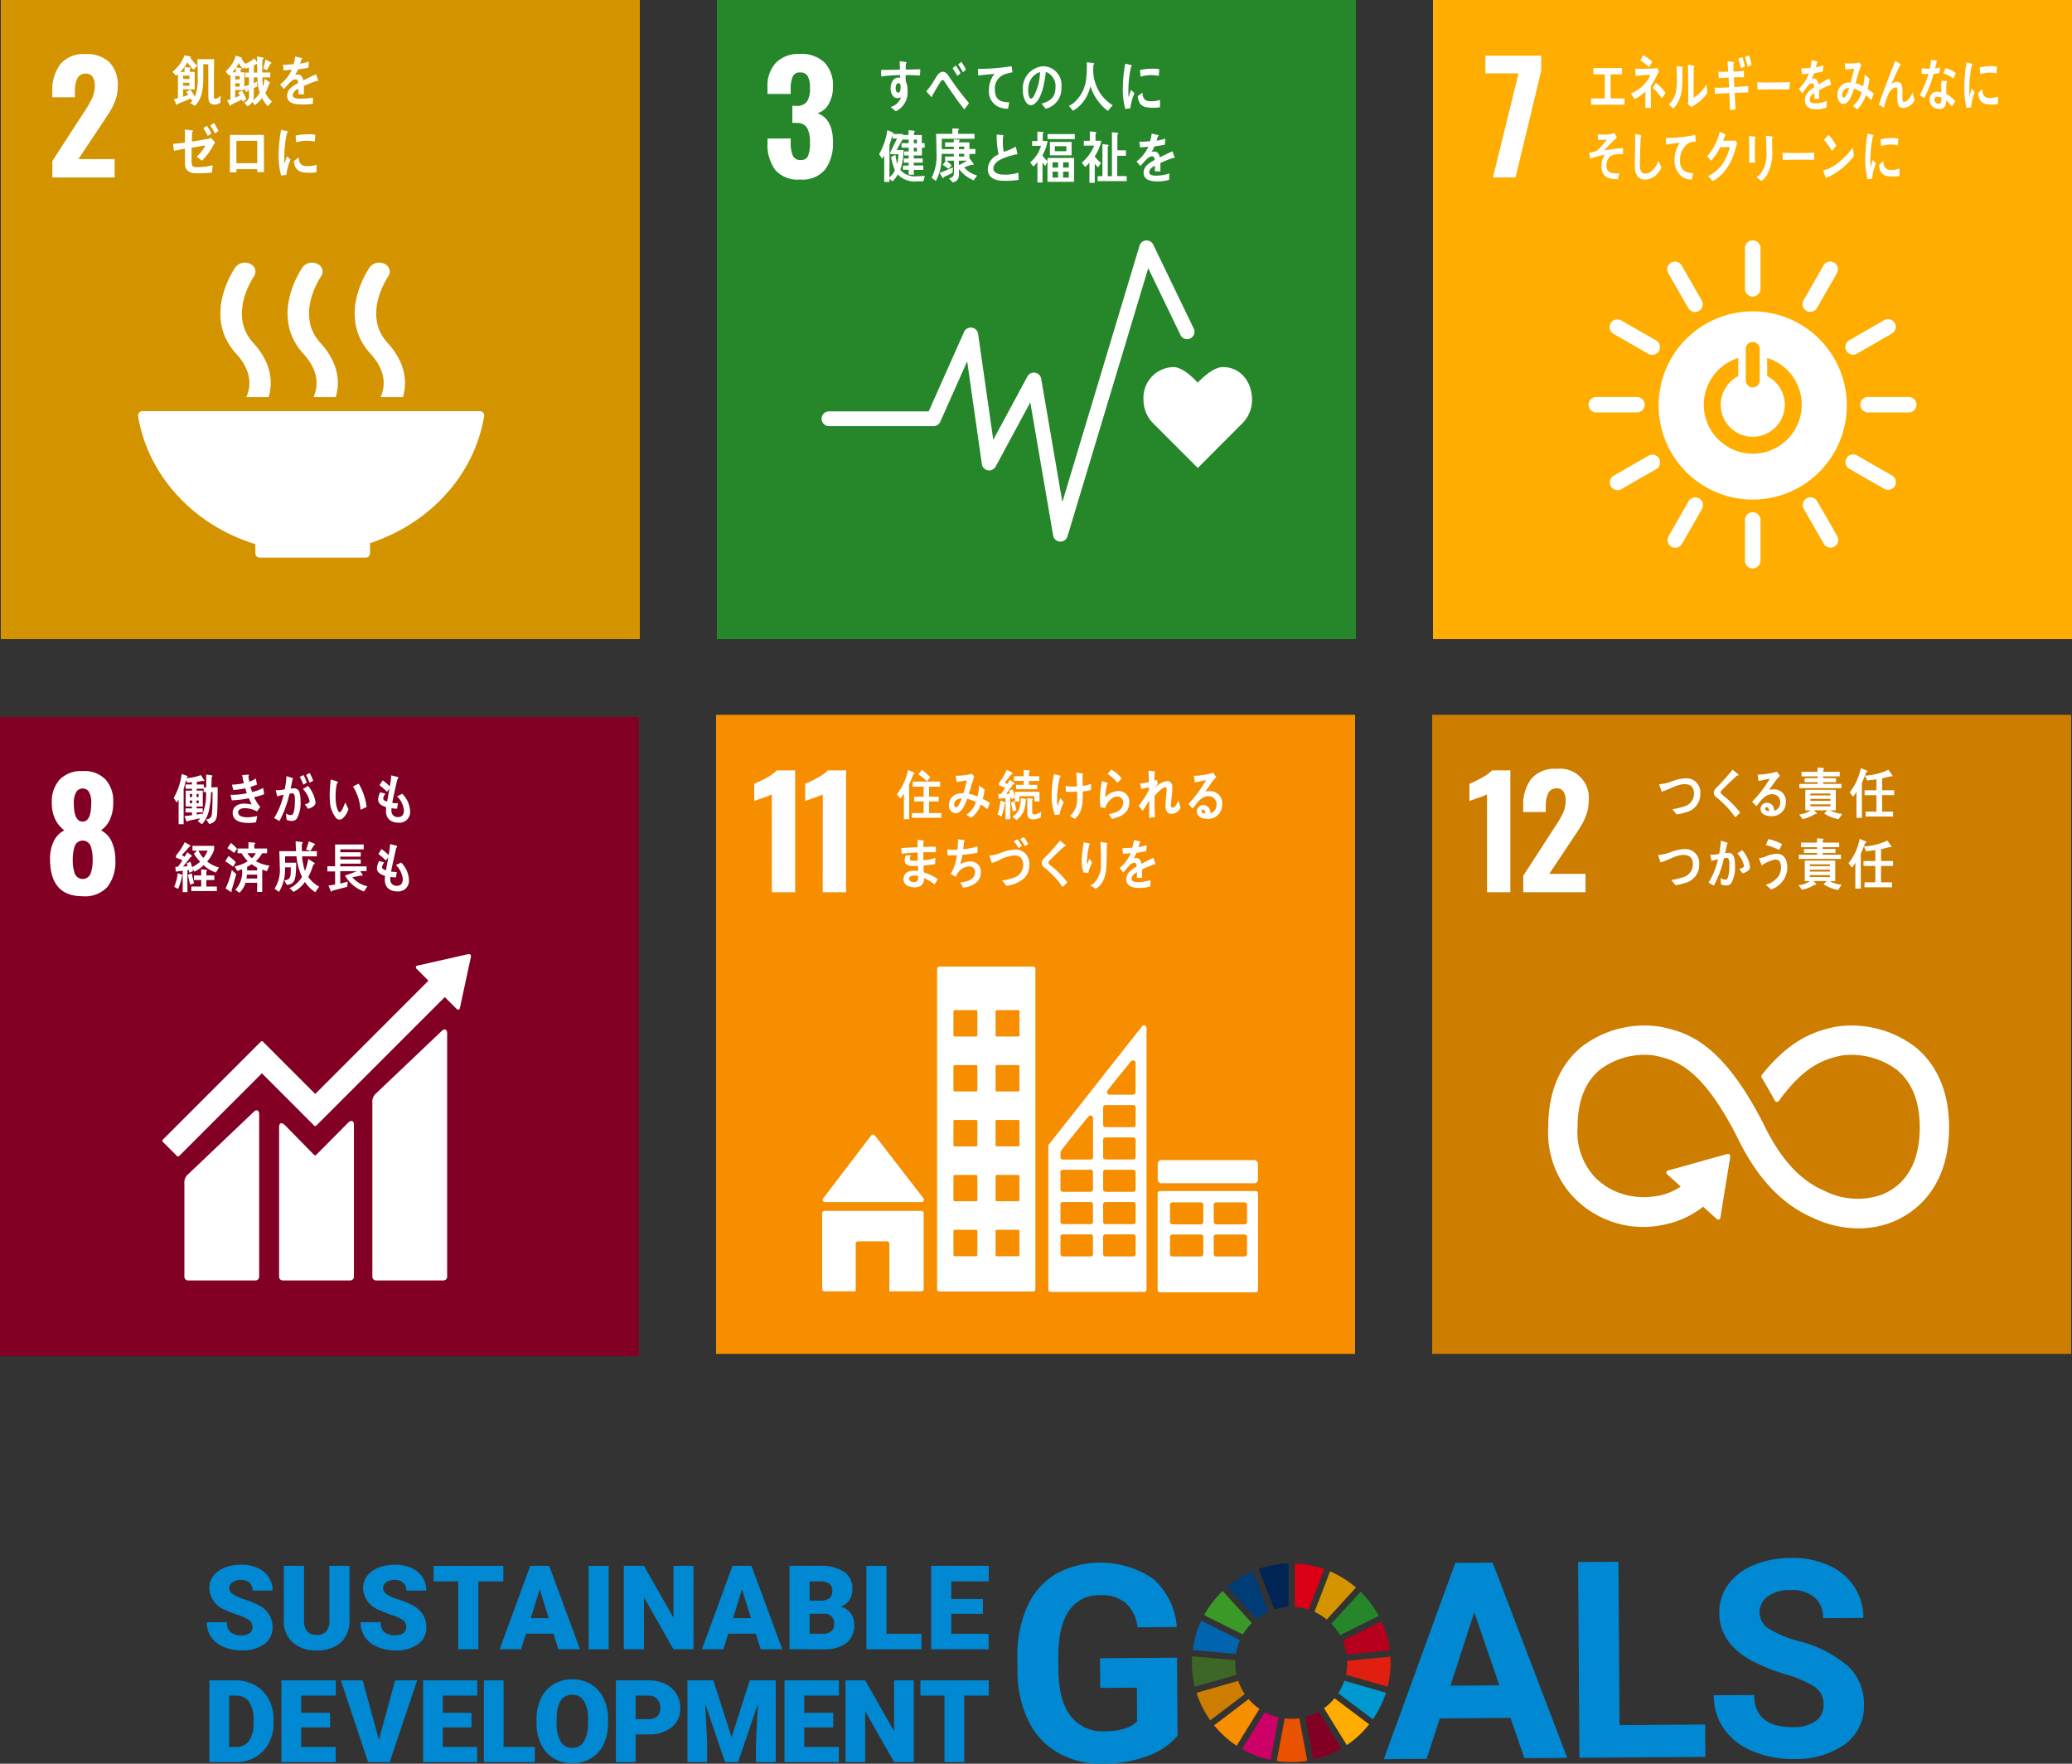 <svg xmlns="http://www.w3.org/2000/svg" xmlns:xlink="http://www.w3.org/1999/xlink" width="280.546" height="238.762" viewBox="0 0 280.546 238.762">
  <rect x="0" y="0" width="280.546" height="238.762" fill="#333333" stroke="none"/>
  <defs>
    <clipPath id="clip-path">
      <rect id="長方形_395" data-name="長方形 395" width="280.546" height="183.578" fill="none"/>
    </clipPath>
    <clipPath id="clip-path-2">
      <rect id="長方形_768" data-name="長方形 768" width="224.382" height="27.859" fill="none"/>
    </clipPath>
  </defs>
  <g id="グループ_821" data-name="グループ 821" transform="translate(-67 -3208.208)">
    <g id="グループ_571" data-name="グループ 571" transform="translate(67 3208.208)">
      <rect id="長方形_388" data-name="長方形 388" width="86.52" height="86.52" transform="translate(0.111 0)" fill="#d39400"/>
      <rect id="長方形_389" data-name="長方形 389" width="86.52" height="86.52" transform="translate(97.068 0)" fill="#25862a"/>
      <g id="グループ_299" data-name="グループ 299">
        <g id="グループ_298" data-name="グループ 298" clip-path="url(#clip-path)">
          <path id="パス_2714" data-name="パス 2714" d="M13.462,28.388l3.992-6.171.244-.367a15.6,15.6,0,0,0,1.141-1.945,4.014,4.014,0,0,0,.366-1.721,2.034,2.034,0,0,0-.305-1.212,1.021,1.021,0,0,0-.876-.418,1.2,1.2,0,0,0-1.181.652A4.062,4.062,0,0,0,16.517,19v.754H13.462v-.815a5.7,5.7,0,0,1,1.09-3.676,4.117,4.117,0,0,1,3.411-1.355,4.357,4.357,0,0,1,3.249,1.13,4.388,4.388,0,0,1,1.11,3.208,5.448,5.448,0,0,1-.285,1.772,7.953,7.953,0,0,1-.672,1.487q-.387.652-1.2,1.853l-3.177,4.766h4.909v2.485H13.462Z" transform="translate(-6.374 -6.585)" fill="#fff"/>
          <path id="パス_2715" data-name="パス 2715" d="M198.425,29.571a5.784,5.784,0,0,1-1.039-3.687v-.57h3.136v.55a4.35,4.35,0,0,0,.306,1.813,1.063,1.063,0,0,0,1.039.55,1,1,0,0,0,1.008-.56,4.743,4.743,0,0,0,.254-1.823,3.9,3.9,0,0,0-.387-1.965,1.565,1.565,0,0,0-1.426-.662,3.9,3.9,0,0,0-.57-.02v-2.3h.509a1.684,1.684,0,0,0,1.466-.57,3.3,3.3,0,0,0,.408-1.874,3.224,3.224,0,0,0-.3-1.568,1.109,1.109,0,0,0-1.049-.51.986.986,0,0,0-.978.55,4.081,4.081,0,0,0-.285,1.63v.733h-3.136v-.9a4.587,4.587,0,0,1,1.151-3.34,4.327,4.327,0,0,1,3.248-1.181,4.511,4.511,0,0,1,3.3,1.141,4.392,4.392,0,0,1,1.161,3.279,4.513,4.513,0,0,1-.591,2.393,2.527,2.527,0,0,1-1.507,1.212q2.1.774,2.1,3.89a5.924,5.924,0,0,1-1.059,3.737,4,4,0,0,1-3.361,1.355,4.094,4.094,0,0,1-3.4-1.3" transform="translate(-93.463 -6.567)" fill="#fff"/>
          <path id="パス_2716" data-name="パス 2716" d="M51.4,123.709v1.222a.228.228,0,0,0,0,.027.225.225,0,0,0,0,.029.575.575,0,0,0,.564.549l.011,0,.014,0H66.329l.012,0,.013,0a.577.577,0,0,0,.565-.574l0,0,0,0v-1.383c8.071-2.646,14.117-9.187,15.447-17.159,0-.017.005-.033.008-.047a.474.474,0,0,0,.008-.081.579.579,0,0,0-.58-.58h-45.7a.579.579,0,0,0-.581.58l.03.261c1.4,8.048,7.609,14.626,15.846,17.164" transform="translate(-16.822 -50.051)" fill="#fff"/>
          <path id="パス_2717" data-name="パス 2717" d="M93.275,68.128c-.188.269-4.6,6.624.1,11.764,2.157,2.359,1.969,4.44,1.354,5.845h3.016c.611-2.075.359-4.678-2.09-7.353-3.464-3.787.045-8.906.1-8.985a1.132,1.132,0,0,0-.49-1.688,1.6,1.6,0,0,0-1.986.418" transform="translate(-43.19 -31.978)" fill="#fff"/>
          <path id="パス_2718" data-name="パス 2718" d="M77.458,85.737h3.017c.61-2.076.356-4.678-2.092-7.354-3.465-3.788.041-8.9.1-8.988a1.129,1.129,0,0,0-.491-1.685,1.6,1.6,0,0,0-1.983.418c-.19.267-4.608,6.624.1,11.764,2.157,2.359,1.969,4.441,1.355,5.846" transform="translate(-35.012 -31.978)" fill="#fff"/>
          <path id="パス_2719" data-name="パス 2719" d="M58.736,68.126c-.191.269-4.606,6.624.1,11.764,2.158,2.36,1.971,4.44,1.357,5.845h3.016c.61-2.074.357-4.677-2.093-7.353-3.465-3.787.043-8.906.1-8.987a1.132,1.132,0,0,0-.493-1.686,1.6,1.6,0,0,0-1.983.418" transform="translate(-26.835 -31.977)" fill="#fff"/>
          <path id="パス_2720" data-name="パス 2720" d="M308.763,98.811c0-2.446-1.569-4.428-3.946-4.428-1.188,0-2.622,1.3-3.4,2.1-.778-.8-2.117-2.1-3.306-2.1a4.158,4.158,0,0,0-4.042,4.429,4.482,4.482,0,0,0,1.261,3.132l6.093,6.1,6.084-6.1,0,0a4.483,4.483,0,0,0,1.261-3.133" transform="translate(-139.242 -44.69)" fill="#fff"/>
          <path id="パス_2721" data-name="パス 2721" d="M243.628,102.6l-.062,0a1,1,0,0,1-.924-.829l-3.095-18.024-4.688,8.692a1,1,0,0,1-1.871-.333L231,78.193l-3.641,8.179a1,1,0,0,1-.915.593H212.291a1,1,0,0,1,0-2h13.5l4.79-10.757a1,1,0,0,1,1.9.265l2.052,14.343,4.624-8.572a1,1,0,0,1,1.866.305l2.866,16.693,10.445-34.7a1,1,0,0,1,1.86-.146l5.5,11.394a1,1,0,0,1-1.8.869l-4.378-9.077-10.929,36.3a1,1,0,0,1-.957.712" transform="translate(-100.047 -29.278)" fill="#fff"/>
          <path id="パス_2722" data-name="パス 2722" d="M77.117,17.861a.182.182,0,0,1-.1-.037c-.456.155-1.341.5-1.761.7v1.141l-.749-.005c.006-.1.006-.215.006-.341V18.9c-.51.236-.762.542-.762.883,0,.3.291.453.87.453a9.634,9.634,0,0,0,1.851-.133l.011.83a7.734,7.734,0,0,1-1.633.09c-1.244,0-1.869-.393-1.869-1.188a1.464,1.464,0,0,1,.522-1.068,4.556,4.556,0,0,1,.966-.639c-.012-.333-.114-.5-.3-.5a.928.928,0,0,0-.655.283,5.332,5.332,0,0,0-.489.5c-.235.259-.381.438-.471.526-.114-.135-.292-.334-.526-.609a5.361,5.361,0,0,0,1.6-2.013c-.337.045-.713.075-1.119.1-.027-.282-.063-.543-.1-.771a11.118,11.118,0,0,0,1.455-.075,6.028,6.028,0,0,0,.216-1.025l.859.193a.088.088,0,0,1,.076.088c0,.045-.032.083-.1.112-.032.125-.091.319-.173.571a10.112,10.112,0,0,0,1.19-.274l-.071.816c-.349.075-.82.15-1.4.231a4.724,4.724,0,0,1-.395.741,1.32,1.32,0,0,1,.362-.051c.389,0,.642.26.757.794.509-.267,1.087-.543,1.716-.823l.293.831c0,.058-.025.088-.077.088" transform="translate(-34.108 -6.887)" fill="#fff"/>
          <path id="パス_2723" data-name="パス 2723" d="M50.845,20.616a1.512,1.512,0,0,1-.756.267c-.762,0-.871-.468-.871-1.2,0-1.426,0-2.847-.014-4.274h-.668v1.538c0,1.427-.053,3.136-1.161,4.1l-.621-.393a2.056,2.056,0,0,0,.412-.441l-.183.128c-.053-.1-.114-.194-.161-.289-.574.267-1.167.482-1.75.735-.007.037-.041.126-.087.126a.109.109,0,0,1-.108-.072l-.338-.686c.189-.043.379-.088.561-.147V16.736c-.088.074-.17.155-.264.223l-.466-.52A5.2,5.2,0,0,0,46,14.187l.751.186c.027.006.1.029.1.074a.07.07,0,0,1-.062.073,5.415,5.415,0,0,0,.927,1.092l-.5.545a8.232,8.232,0,0,1-.83-.989,6.125,6.125,0,0,1-.971,1.286h.58v-.648l.7.052c.053.007.128.007.128.088,0,.06-.075.1-.115.126v.381h.663v2.363H45.8v1.011c.234-.083.473-.186.708-.284a4.151,4.151,0,0,0-.3-.378c.189-.1.385-.215.574-.319.21.313.419.631.609.958a6.121,6.121,0,0,0,.385-2.445c0-.878-.021-1.762-.042-2.639h2.27c-.027,1.658-.034,3.322-.034,4.979,0,.172-.014.4.2.4a1.189,1.189,0,0,0,.717-.461Zm-4.186-3.657H45.8V17.4h.857Zm0,.959H45.8v.408h.857Z" transform="translate(-21.009 -6.718)" fill="#fff"/>
          <path id="パス_2724" data-name="パス 2724" d="M63.749,21.156a4.1,4.1,0,0,1-.788-1.13,3.554,3.554,0,0,1-.988.982l-.329-.438a1.367,1.367,0,0,1-.665.586l-.437-.5c.509-.207.657-.438.657-1.055,0-.215-.006-.423-.006-.638l-.252.133c0,.068-.045.164-.109.164a.082.082,0,0,1-.058-.052l-.2-.565v.321H59.326V20c.207-.1.427-.178.628-.29-.071-.133-.149-.267-.233-.394l.518-.3c.218.384.419.779.605,1.181l-.476.347c-.046-.1-.105-.185-.156-.275-.472.238-.956.461-1.433.684,0,.067-.032.142-.1.142a.085.085,0,0,1-.064-.044l-.381-.678c.155-.053.3-.1.451-.164v-3.4a1.394,1.394,0,0,1-.219.2l-.426-.564a4.809,4.809,0,0,0,1.375-2.135l.762.239a.056.056,0,0,1,.038.055.078.078,0,0,1-.033.057,3.189,3.189,0,0,0,.5.752,3.828,3.828,0,0,0,1.239-.737c.123.186.253.356.375.535-.007-.223-.007-.446-.007-.668v-.127l.8.155a.09.09,0,0,1,.078.09c0,.083-.085.126-.143.142-.033.528-.033,1.062-.033,1.589v.2h1.091v.662H63.012A8.138,8.138,0,0,0,63.1,18.51a5.83,5.83,0,0,0,.219-1.062l.646.454a.108.108,0,0,1,.051.1.145.145,0,0,1-.11.126,5.459,5.459,0,0,1-.49,1.2,2.834,2.834,0,0,0,.89,1.18Zm-4.338-5.172c-.142.2-.291.393-.452.579h.452Zm-.085,1.086v.46h.608l.006-.46Zm.614.979h-.614v.446h.614Zm1.253-.8h-.53v-.64h.53v-.721a4.643,4.643,0,0,1-.432.193l-.163-.193-.225.216a4.437,4.437,0,0,1-.562-.789,6.8,6.8,0,0,1-.36.6l.593.067c.046.008.136.014.136.088s-.066.111-.111.134v.357h.5V18.48c.206-.075.413-.142.62-.223Zm1.161,0h-.51v.788c.155-.075.31-.142.459-.215l0,.669c-.147.08-.309.133-.456.215v1.1a1.59,1.59,0,0,1-.1.55,2.893,2.893,0,0,0,.9-1.048,6.458,6.458,0,0,1-.3-2.058m-.051-1.8-.085-.022a3.9,3.9,0,0,1-.354.209v.972h.464c0-.386-.019-.772-.024-1.16m1.787-.036c-.154.283-.29.586-.45.869l-.505-.245c.13-.387.214-.8.316-1.2l.756.4c.019.008.026.052.026.075,0,.082-.09.1-.143.1" transform="translate(-27.483 -6.775)" fill="#fff"/>
          <path id="パス_2725" data-name="パス 2725" d="M50.124,34.359c-.086.143-.158.286-.237.421a7.888,7.888,0,0,1-1.493,1.96,4.548,4.548,0,0,0-.7-.524,5.217,5.217,0,0,0,1.179-1.54c-.25.032-.5.081-.743.119-.371.063-.736.12-1.107.191-.007.294-.014.588-.014.88v1.078c0,.612.286.669.765.669a8.169,8.169,0,0,0,2.1-.255c-.022.333-.072.667-.1.992-.687.064-1.371.095-2.065.095-.808,0-1.593-.228-1.593-1.3V35.113c-.508.087-1,.2-1.5.294-.035-.31-.072-.627-.114-.938.536-.045,1.071-.1,1.606-.188V32.524l.958.113c.057.007.121.031.121.111a.167.167,0,0,1-.108.134c-.012.421-.021.842-.027,1.27.679-.1,1.357-.231,2.036-.342a2.124,2.124,0,0,0,.529-.15,6.486,6.486,0,0,1,.585.62c0,.046-.051.069-.077.078m-.916-.968a7.712,7.712,0,0,0-.622-1.064l.521-.3a8.032,8.032,0,0,1,.588,1.032Zm.972-.325a8.585,8.585,0,0,0-.644-1.1l.507-.319a7.409,7.409,0,0,1,.608,1.065Z" transform="translate(-21.071 -14.987)" fill="#fff"/>
          <path id="パス_2726" data-name="パス 2726" d="M62.822,39.722v-.4H60v.428h-.88c0-1.689.008-3.379.008-5.07.783,0,1.574.017,2.357.017.749,0,1.5-.017,2.241-.017,0,1.6.006,3.2.006,4.8v.237Zm0-4.237H60v3.039h2.825Z" transform="translate(-27.992 -16.423)" fill="#fff"/>
          <path id="パス_2727" data-name="パス 2727" d="M72.7,39.479c-.232.024-.462.055-.7.084a9.89,9.89,0,0,1-.333-2.917A18.793,18.793,0,0,1,72,33.364l.559.131a1.673,1.673,0,0,1,.276.071.094.094,0,0,1,.072.1.105.105,0,0,1-.1.1,15.091,15.091,0,0,0-.373,3.405c0,.279.013.55.013.83.115-.35.224-.706.346-1.054.161.147.322.3.481.449a7.28,7.28,0,0,0-.571,2.082m4.085-.363a5.19,5.19,0,0,1-1.173.065c-.919-.029-1.775-.178-1.887-1.584.217-.163.433-.335.655-.492,0,.8.373,1.158.972,1.177a4.063,4.063,0,0,0,1.447-.175c0,.335-.009.667-.015,1.009m-.234-4.149a5,5,0,0,0-1.489-.093,6.844,6.844,0,0,0-1.029.18c-.027-.276-.045-.62-.08-.9a7.794,7.794,0,0,1,1.457-.175,5.36,5.36,0,0,1,1.213.059c-.024.306-.041.618-.073.925" transform="translate(-33.935 -15.798)" fill="#fff"/>
          <path id="パス_2728" data-name="パス 2728" d="M289.777,22.419c-.227.023-.453.055-.687.083a9.8,9.8,0,0,1-.327-2.879,18.566,18.566,0,0,1,.327-3.241l.548.128a1.744,1.744,0,0,1,.27.07.1.1,0,0,1,.071.1.1.1,0,0,1-.1.1,15.028,15.028,0,0,0-.366,3.364c0,.274.013.542.013.818.113-.345.221-.7.339-1.04.159.145.317.3.473.443a7.249,7.249,0,0,0-.56,2.055m4.006-.143a5.124,5.124,0,0,1-1.152.066c-.9-.029-1.74-.177-1.85-1.565.213-.161.424-.33.642-.484,0,.788.366,1.142.954,1.162a4.009,4.009,0,0,0,1.42-.173c-.005.33-.01.658-.014.995m-.158-4.24a4.909,4.909,0,0,0-1.46-.091,6.592,6.592,0,0,0-1.009.178c-.026-.273-.045-.612-.078-.886a7.6,7.6,0,0,1,1.429-.173,5.188,5.188,0,0,1,1.19.06c-.024.3-.041.61-.072.911" transform="translate(-136.731 -7.757)" fill="#fff"/>
          <path id="パス_2729" data-name="パス 2729" d="M231.854,17.679c-.263-.022-.528-.037-.786-.043-.385-.012-.77-.028-1.15-.016.006.287-.007.554.012.839a2.53,2.53,0,0,1,.239,1.22,2.83,2.83,0,0,1-1.583,2.84c-.23-.2-.475-.377-.7-.586a1.976,1.976,0,0,0,1.394-1.328.969.969,0,0,1-.532.125c-.547,0-.869-.7-.869-1.3,0-.741.366-1.475,1.042-1.475a1.05,1.05,0,0,1,.257.031c0-.123-.005-.249-.013-.372-.438,0-.875.031-1.305.058s-.829.079-1.241.138c-.025-.294-.013-.594-.025-.889.853-.016,1.7-.016,2.557-.048-.019-.379-.031-.753-.037-1.14.186.016.386.047.573.077a1.893,1.893,0,0,1,.237.038c.044.008.1.023.1.094a.214.214,0,0,1-.083.161c-.007.249-.013.513-.013.76.656-.005,1.317-.018,1.974-.04Zm-2.868,1.027c-.295,0-.425.34-.425.656,0,.255.077.625.341.625.283,0,.335-.432.335-.694,0-.207,0-.587-.251-.587" transform="translate(-107.294 -7.45)" fill="#fff"/>
          <path id="パス_2730" data-name="パス 2730" d="M243.361,22.337c-.326-.436-.707-.891-1.045-1.377-.4-.575-.816-1.174-1.205-1.741-.134-.193-.267-.4-.4-.6-.07-.1-.158-.275-.28-.275-.174,0-.337.332-.434.476-.127.2-.256.422-.376.616-.217.357-.407.721-.619,1.068v.041c0,.065-.026.121-.082.121l-.708-.781a10.175,10.175,0,0,0,.752-.987c.243-.365.459-.77.714-1.135.243-.33.433-.525.8-.525a.837.837,0,0,1,.632.4c.14.171.275.4.4.576.3.429.6.868.906,1.272.471.639,1.084,1.4,1.58,2Zm-.933-4.531c-.2-.363-.43-.7-.655-1.047l.438-.377a9.18,9.18,0,0,1,.638,1.05Zm.75-.5a9.838,9.838,0,0,0-.656-1.055l.44-.368a11.551,11.551,0,0,1,.632,1.057Z" transform="translate(-112.794 -7.522)" fill="#fff"/>
          <path id="パス_2731" data-name="パス 2731" d="M256.025,17.879a7,7,0,0,0-.937.252,2,2,0,0,0-1.3,2.065c.012,1.55.973,1.695,1.933,1.712-.044.291-.088.589-.151.879l-.129,0a3.066,3.066,0,0,1-1.251-.294,2.318,2.318,0,0,1-1.215-2.211,3.555,3.555,0,0,1,.75-2.207c-.706.044-1.5.12-2.189.219-.033-.382-.016-.61-.053-.907a29.353,29.353,0,0,0,3.635-.227c.284-.042.767-.1.932-.128.031.115.1.708.109.767s-.072.067-.138.082" transform="translate(-119.08 -8.064)" fill="#fff"/>
          <path id="パス_2732" data-name="パス 2732" d="M266.139,22.783c-.191-.227-.365-.465-.559-.683.982-.294,1.89-.72,1.89-2.191a2.039,2.039,0,0,0-1.3-2.109c-.168,1.34-.5,3.473-1.473,4.263a.9.9,0,0,1-.577.248.917.917,0,0,1-.664-.451,2.9,2.9,0,0,1-.4-1.588,2.974,2.974,0,0,1,2.738-3.238,2.522,2.522,0,0,1,2.479,2.82,2.79,2.79,0,0,1-2.138,2.93m-2.185-3.572a3.189,3.189,0,0,0-.175,1.06c0,.317.056,1.14.4,1.14.124,0,.23-.148.305-.248a7.091,7.091,0,0,0,.893-3.348,2.294,2.294,0,0,0-1.428,1.4" transform="translate(-124.56 -8.065)" fill="#fff"/>
          <path id="パス_2733" data-name="パス 2733" d="M280.155,22.6a6.652,6.652,0,0,1-2.344-3.34,8.111,8.111,0,0,1-.343,1,4.957,4.957,0,0,1-1.377,1.873,3.672,3.672,0,0,1-.654.439l-.559-.645a3.641,3.641,0,0,0,.755-.5,4.963,4.963,0,0,0,1.569-3.019,14.307,14.307,0,0,0,.1-2.394l.883.1a.125.125,0,0,1,.121.114.151.151,0,0,1-.114.14c-.012.313-.019.623-.019.936a5.886,5.886,0,0,0,.99,2.965,5.494,5.494,0,0,0,1.651,1.565Z" transform="translate(-130.155 -7.586)" fill="#fff"/>
          <path id="パス_2734" data-name="パス 2734" d="M232.076,40.37c-.29.007-.581.014-.871.014a3.181,3.181,0,0,1-2.6-.925,4.063,4.063,0,0,1-.7.94l-.419-.364v.425h-.711v-3.6a4.154,4.154,0,0,1-.276.469l-.414-.629a9.282,9.282,0,0,0,1.116-3.26l.769.349a.09.09,0,0,1,.052.076.12.12,0,0,1-.069.1h1.372v.615l-.87,1.561h.935a8.424,8.424,0,0,1-.438,2.692,2.626,2.626,0,0,0,2.329.856c.335,0,.664-.022,1-.045ZM227.6,36.708V36.45l.912-1.865h-.595v-.524c-.123.463-.265.926-.432,1.373v4.405a2.647,2.647,0,0,0,.729-.941,10.2,10.2,0,0,1-.516-1.8c.2-.1.394-.212.593-.317a7.542,7.542,0,0,0,.259,1.266,11.891,11.891,0,0,0,.154-1.334Zm4.279-.88v1.054h-1.1v.4h1.206v.577h-1.206v.371h1.29v.6h-1.284v.651h-.7v-.667h-.774v-.569h.774V37.86h-.658v-.569h.658v-.41h-.613v-.546h.613v-.508h-.967v-.606h.967v-.486h-.909v-.621h.89v-.652l.742.069a.105.105,0,0,1,.1.114c0,.06-.072.105-.111.136v.333h1.066v1.107h.387v.606Zm-.67-1.092h-.426v.5h.426Zm0,1.092h-.426v.508h.426Z" transform="translate(-107.053 -15.834)" fill="#fff"/>
          <path id="パス_2735" data-name="パス 2735" d="M245.287,40.041a4.643,4.643,0,0,1-1.994-1.524c0,.18.006.353.006.532,0,.805-.207,1.1-.852,1.281l-.5-.554c.491-.14.667-.234.667-.882V37.384h-1c.239.213.471.423.689.657l-.425.445c-.258-.186-.515-.368-.78-.538l.414-.564h-.1v-.569H242.6v-.36h-1.645c-.006.274-.006.547-.027.82a6.321,6.321,0,0,1-.772,2.86c-.189-.147-.369-.3-.562-.437a6.784,6.784,0,0,0,.651-3.462c0-.827-.031-1.655-.044-2.484H242.4V33.01c.246.016.556.016.794.046.045.008.1.024.1.095a.15.15,0,0,1-.111.132v.469H245.4v.665h-4.433c0,.468,0,.929,0,1.4H242.6v-.327h-1.187V34.9h1.174v-.4l.678.038c.052,0,.115.009.115.1a.143.143,0,0,1-.088.123V34.9h1.418v.9h.8v.671h-.8v.689l.059-.047.479.664a.191.191,0,0,1,.032.1.088.088,0,0,1-.084.093.306.306,0,0,1-.142-.055c-.355.11-.71.243-1.064.362a3.588,3.588,0,0,0,1.761,1.116Zm-2.853-1.03a12.437,12.437,0,0,1-1.206.585c-.015.056-.045.156-.1.156-.033,0-.06-.031-.078-.063l-.374-.662a19.443,19.443,0,0,0,1.8-.744ZM244,35.47h-.709v.352H244Zm0,.977h-.709v.374H244Zm-.709.937v.6a11.868,11.868,0,0,0,1.1-.608Z" transform="translate(-113.45 -15.63)" fill="#fff"/>
          <path id="パス_2736" data-name="パス 2736" d="M256.349,40.864c-.891,0-2.313-.144-2.313-1.6a2.217,2.217,0,0,1,1.453-1.966,12.115,12.115,0,0,1-.25-2.7l.568.046c.093.008.185.016.28.03.031.008.068.023.068.069a.158.158,0,0,1-.043.084,5.114,5.114,0,0,0-.037.7,4.787,4.787,0,0,0,.117,1.364.079.079,0,0,0,.056.024,6.749,6.749,0,0,0,1.571-.679c.093.328.155.67.23,1.006-.779.191-3.254.679-3.254,1.935,0,.709.922.845,1.353.845a5.685,5.685,0,0,0,2.011-.267c.027.321.045.649.053.977a10.31,10.31,0,0,1-1.864.128" transform="translate(-120.287 -16.384)" fill="#fff"/>
          <path id="パス_2737" data-name="パス 2737" d="M267.258,40.632v-2.74l-.3.6c-.131-.146-.244-.3-.368-.452v2.679H265.9V37.954a3.376,3.376,0,0,1-.555.6l-.439-.544a4.568,4.568,0,0,0,1.479-2.25h-1.205v-.65h.713V33.828l.734.06c.039,0,.1.024.1.085a.147.147,0,0,1-.1.122v1.011h.642a5.689,5.689,0,0,1-.694,1.944,3.183,3.183,0,0,0,.687.773V37.4h3.6v3.23Zm.007-6.461h3.691v.674h-3.691Zm.321,1.057h2.938v1.822h-2.938Zm1.112,2.763h-.752V38.7h.752Zm0,1.27h-.752v.8h.752Zm1.118-3.444h-1.564v.672h1.564Zm.329,2.174h-.773V38.7h.773Zm0,1.27h-.773v.8h.773Z" transform="translate(-125.432 -16.018)" fill="#fff"/>
          <path id="パス_2738" data-name="パス 2738" d="M279.948,37.151v.031a5.718,5.718,0,0,0,.85.865l-.386.606a4.851,4.851,0,0,1-.458-.483v2.572h-.72V38.009a3.735,3.735,0,0,1-.577.589l-.465-.575a6,6,0,0,0,1.683-2.31h-1.4v-.657h.812V33.784l.779.069a.114.114,0,0,1,.092.106c0,.062-.059.1-.1.115v.981h.784a5.752,5.752,0,0,1-.889,2.1m.392,3.361v-.667h.647V35.506l.74.092a.107.107,0,0,1,.1.107c0,.07-.07.107-.117.131v4.01h.563V33.891l.74.084c.052.008.118.037.118.107s-.073.108-.118.139v2.127h1.158v.735H283v2.749h1.276v.681Z" transform="translate(-131.725 -15.997)" fill="#fff"/>
          <path id="パス_2739" data-name="パス 2739" d="M297.367,37.657a.171.171,0,0,1-.094-.037c-.459.154-1.342.5-1.761.7v1.144l-.749-.007c.006-.1.006-.215.006-.34V38.7c-.509.236-.763.541-.763.882,0,.3.292.453.87.453a5.629,5.629,0,0,0,1.849-.3l-.025.868a5.283,5.283,0,0,1-1.595.215c-1.245,0-1.868-.392-1.868-1.188a1.473,1.473,0,0,1,.521-1.068,4.567,4.567,0,0,1,.965-.638c-.011-.334-.114-.5-.3-.5a.917.917,0,0,0-.653.283,5.81,5.81,0,0,0-.49.5c-.235.261-.381.439-.47.529-.114-.135-.291-.334-.528-.609a5.351,5.351,0,0,0,1.6-2.012c-.337.044-.712.075-1.118.1-.025-.282-.064-.542-.1-.771a10.97,10.97,0,0,0,1.455-.075,6.194,6.194,0,0,0,.215-1.026l.857.194a.088.088,0,0,1,.077.088c0,.044-.031.082-.1.111-.032.127-.089.32-.171.571a10.07,10.07,0,0,0,1.187-.273l-.07.816c-.349.075-.82.149-1.4.231a4.641,4.641,0,0,1-.395.741,1.28,1.28,0,0,1,.361-.051c.389,0,.643.26.756.793.508-.267,1.087-.542,1.715-.823l.293.831c0,.059-.025.09-.077.09" transform="translate(-138.398 -16.259)" fill="#fff"/>
          <rect id="長方形_390" data-name="長方形 390" width="86.52" height="86.52" transform="translate(194.026 0)" fill="#ffad00"/>
          <rect id="長方形_391" data-name="長方形 391" width="86.52" height="86.52" transform="translate(0 97.058)" fill="#830025"/>
          <path id="パス_2740" data-name="パス 2740" d="M12.866,210.189a5.5,5.5,0,0,1,.489-2.4,3.185,3.185,0,0,1,1.446-1.507,4.048,4.048,0,0,1-1.222-1.476,4.947,4.947,0,0,1-.468-2.251,4.4,4.4,0,0,1,1.079-3.167,4.078,4.078,0,0,1,3.1-1.13,4.032,4.032,0,0,1,3.075,1.12,4.357,4.357,0,0,1,1.059,3.116,5.365,5.365,0,0,1-.448,2.322,3.7,3.7,0,0,1-1.2,1.466,3.16,3.16,0,0,1,1.446,1.548,5.933,5.933,0,0,1,.489,2.505,5.481,5.481,0,0,1-1.059,3.585,4.112,4.112,0,0,1-3.361,1.283q-4.42,0-4.42-5.01m5.489,1.945a5.181,5.181,0,0,0,.275-1.823,5.521,5.521,0,0,0-.275-1.935,1.155,1.155,0,0,0-2.139.01,5.538,5.538,0,0,0-.275,1.925,5.181,5.181,0,0,0,.275,1.823,1.152,1.152,0,0,0,2.139,0m.092-9.583a2.958,2.958,0,0,0-.285-1.416.936.936,0,0,0-.876-.519.98.98,0,0,0-.9.519,2.791,2.791,0,0,0-.306,1.416q0,2.546,1.2,2.546,1.161,0,1.161-2.546" transform="translate(-6.092 -93.874)" fill="#fff"/>
          <path id="パス_2741" data-name="パス 2741" d="M386.487,16.7h-4.481v-2.4h7.556v2.057L386.08,30.791h-3.055Z" transform="translate(-180.881 -6.768)" fill="#fff"/>
          <path id="パス_2742" data-name="パス 2742" d="M439.292,80.062A12.74,12.74,0,1,0,452.03,92.8a12.738,12.738,0,0,0-12.738-12.739m-.943,5.032a.948.948,0,0,1,1.892,0v4.374a.948.948,0,0,1-1.892,0Zm.945,14.234a6.627,6.627,0,0,1-1.969-12.954v2.467a4.337,4.337,0,1,0,3.927-.006V86.372a6.626,6.626,0,0,1-1.958,12.957" transform="translate(-201.975 -37.91)" fill="#fff"/>
          <path id="パス_2743" data-name="パス 2743" d="M416.189,103.106a1.065,1.065,0,0,0-.979-1.046h-5.579a1.05,1.05,0,0,0,0,2.1h5.579a1.068,1.068,0,0,0,.979-1.05" transform="translate(-193.495 -48.326)" fill="#fff"/>
          <path id="パス_2744" data-name="パス 2744" d="M486.078,103.106a1.065,1.065,0,0,0-.979-1.046H479.52a1.05,1.05,0,0,0,0,2.1H485.1a1.068,1.068,0,0,0,.979-1.05" transform="translate(-226.588 -48.326)" fill="#fff"/>
          <path id="パス_2745" data-name="パス 2745" d="M449.813,139.373a1.066,1.066,0,0,0,1.045-.979v-5.578a1.05,1.05,0,0,0-2.1,0v5.578a1.069,1.069,0,0,0,1.05.979" transform="translate(-212.491 -62.421)" fill="#fff"/>
          <path id="パス_2746" data-name="パス 2746" d="M481.295,121.12a1.067,1.067,0,0,0-.33-1.394l-4.842-2.77a1.049,1.049,0,0,0-1.041,1.818l4.842,2.771a1.068,1.068,0,0,0,1.371-.425" transform="translate(-224.732 -55.328)" fill="#fff"/>
          <path id="パス_2747" data-name="パス 2747" d="M429.365,134.59a1.065,1.065,0,0,0,1.393-.331l2.771-4.841a1.05,1.05,0,0,0-1.819-1.041l-2.77,4.842a1.069,1.069,0,0,0,.425,1.372" transform="translate(-203.054 -60.566)" fill="#fff"/>
          <path id="パス_2748" data-name="パス 2748" d="M467.892,134.551a1.066,1.066,0,0,0,.419-1.369l-2.781-4.836a1.049,1.049,0,0,0-1.815,1.045l2.78,4.836a1.068,1.068,0,0,0,1.4.325" transform="translate(-219.519 -60.551)" fill="#fff"/>
          <path id="パス_2749" data-name="パス 2749" d="M414.132,121.189a1.065,1.065,0,0,0,1.369.418l4.835-2.781a1.049,1.049,0,0,0-1.044-1.816l-4.836,2.78a1.069,1.069,0,0,0-.325,1.4" transform="translate(-196.03 -55.353)" fill="#fff"/>
          <path id="パス_2750" data-name="パス 2750" d="M449.813,69.486a1.066,1.066,0,0,0,1.045-.978V62.928a1.05,1.05,0,0,0-2.1,0v5.579a1.069,1.069,0,0,0,1.05.978" transform="translate(-212.491 -29.33)" fill="#fff"/>
          <path id="パス_2751" data-name="パス 2751" d="M420.638,86.406a1.064,1.064,0,0,0-.33-1.394l-4.842-2.771a1.049,1.049,0,0,0-1.04,1.819l4.842,2.77a1.067,1.067,0,0,0,1.37-.424" transform="translate(-196.011 -38.89)" fill="#fff"/>
          <path id="パス_2752" data-name="パス 2752" d="M464.079,73.934a1.066,1.066,0,0,0,1.393-.33l2.771-4.842a1.05,1.05,0,0,0-1.819-1.041l-2.77,4.841a1.068,1.068,0,0,0,.425,1.372" transform="translate(-219.492 -31.845)" fill="#fff"/>
          <path id="パス_2753" data-name="パス 2753" d="M433.054,73.966a1.065,1.065,0,0,0,.418-1.37l-2.78-4.836a1.049,1.049,0,0,0-1.816,1.045l2.78,4.835a1.069,1.069,0,0,0,1.4.326" transform="translate(-203.023 -31.864)" fill="#fff"/>
          <path id="パス_2754" data-name="パス 2754" d="M474.717,86.35a1.065,1.065,0,0,0,1.369.418l4.835-2.78a1.049,1.049,0,0,0-1.044-1.816l-4.836,2.781a1.068,1.068,0,0,0-.325,1.4" transform="translate(-224.717 -38.857)" fill="#fff"/>
          <path id="パス_2755" data-name="パス 2755" d="M105.091,264.953l-8.835,8.4a1.463,1.463,0,0,0-.5,1.263v23.554a.5.5,0,0,0,.5.5h9.126a.5.5,0,0,0,.5-.5V265.165c0-.278-.217-.786-.794-.212" transform="translate(-45.339 -125.332)" fill="#fff"/>
          <path id="パス_2756" data-name="パス 2756" d="M56.751,285.747l-8.836,8.4a1.465,1.465,0,0,0-.5,1.261v12.607a.5.5,0,0,0,.5.5h9.126a.5.5,0,0,0,.5-.5v-22.06c0-.279-.22-.787-.794-.211" transform="translate(-22.45 -135.178)" fill="#fff"/>
          <path id="パス_2757" data-name="パス 2757" d="M83.539,245.593a.252.252,0,0,0-.075-.192.266.266,0,0,0-.164-.072l-.048,0-.072,0-6.765,1.526-.123.013a.271.271,0,0,0-.132.07.259.259,0,0,0,0,.364l.077.076,1.545,1.545L62.453,264.259l-7.08-7.08a.2.2,0,0,0-.288,0L53.164,259.1l0,0L41.814,270.449a.206.206,0,0,0,0,.289l1.924,1.923a.2.2,0,0,0,.286,0l11.208-11.2,5.137,5.138a.109.109,0,0,0,.016.024l1.922,1.92a.2.2,0,0,0,.288,0l17.4-17.4,1.622,1.622a.254.254,0,0,0,.361,0,.249.249,0,0,0,.074-.167v-.022l1.486-6.906Z" transform="translate(-19.771 -116.165)" fill="#fff"/>
          <path id="パス_2758" data-name="パス 2758" d="M81.065,288.515l-4.275,4.31a.2.2,0,0,1-.275-.011l-3.872-3.948c-.709-.706-.862-.133-.862.144v20.3a.5.5,0,0,0,.5.5h9.128a.5.5,0,0,0,.5-.5V288.674c0-.277-.219-.787-.846-.159" transform="translate(-33.989 -136.471)" fill="#fff"/>
          <path id="パス_2759" data-name="パス 2759" d="M409.165,22.459V21.6h1.865V18.359h-1.553V17.5h3.889v.859h-1.557V21.6H413.7v.859Z" transform="translate(-193.741 -8.286)" fill="#fff"/>
          <path id="パス_2760" data-name="パス 2760" d="M422.078,18.377v.9c0,.681.005,1.365.005,2.04h-.739c0-.742,0-1.483.006-2.221a5.306,5.306,0,0,1-1.477,1.02,6.735,6.735,0,0,0-.537-.757,4.728,4.728,0,0,0,2.684-2.509c-.67.007-1.342.083-2.012.123-.013-.322-.024-.635-.042-.955.863,0,1.733-.006,2.6-.05a1.527,1.527,0,0,0,.379-.057l.217.427a16.067,16.067,0,0,1-1.081,2.041m-.262-2.6a6.868,6.868,0,0,0-1.162-.882c.13-.246.252-.483.38-.73a6.847,6.847,0,0,1,1.244.9c-.148.247-.3.485-.462.716m1.751,4.252a7.516,7.516,0,0,0-1.237-1.448l.426-.657a5.769,5.769,0,0,1,1.318,1.364Z" transform="translate(-198.557 -6.708)" fill="#fff"/>
          <path id="パス_2761" data-name="パス 2761" d="M431,17.136c-.036,1.715.151,3.306-.683,4.731a2.835,2.835,0,0,1-.565.7c-.187-.168-.468-.426-.608-.559.917-.808,1.1-1.839,1.1-3.3,0-.615-.013-1.264-.024-1.882l.777.1a.075.075,0,0,1,.064.085.185.185,0,0,1-.064.124m2.16,4.617a9.966,9.966,0,0,1-.974.624,4.4,4.4,0,0,1-.461-.433,1.6,1.6,0,0,0,.058-.407V20.512c0-1.283-.017-2.59-.036-3.872l.812.133a.093.093,0,0,1,.064.1.186.186,0,0,1-.087.142c-.011.357-.007.708-.007,1.065,0,1.008-.011,2.041-.028,3.048a5.315,5.315,0,0,0,1.348-1.239c.122-.15.233-.326.35-.492.013-.016.024-.042.041-.042s.029.084.029.1c.024.35.064.682.112,1.023a6.443,6.443,0,0,1-1.22,1.276" transform="translate(-203.2 -7.879)" fill="#fff"/>
          <path id="パス_2762" data-name="パス 2762" d="M443.675,19.315c.037.755.069,1.5.117,2.257-.251.025-.5.035-.753.068-.026-.763-.064-1.517-.084-2.279-.66.023-1.313.047-1.968.094q-.009-.423-.018-.849c.15.011.3.014.451.019.5.012,1-.033,1.494-.045-.02-.44-.034-.871-.062-1.311-.449,0-.893.032-1.343.054-.006-.282-.029-.574-.042-.859.438.011.882.006,1.326-.014-.026-.472-.057-.936-.094-1.408l.8.1a.118.118,0,0,1,.1.121.168.168,0,0,1-.1.147c.006.345.018.684.021,1.029a13.654,13.654,0,0,0,1.409-.108c-.006.3,0,.589-.005.88-.455,0-.91,0-1.36.015.021.431.035.865.06,1.3.626-.025,1.257-.065,1.883-.128.007.291-.006.581,0,.865-.608-.007-1.221.034-1.829.058m.861-3.3a12.753,12.753,0,0,0-.387-1.319l.555-.233a11.923,11.923,0,0,1,.348,1.256Zm.909-.2a13.42,13.42,0,0,0-.381-1.354l.534-.213a9.329,9.329,0,0,1,.358,1.254Z" transform="translate(-208.8 -6.748)" fill="#fff"/>
          <path id="パス_2763" data-name="パス 2763" d="M456.3,22.107c-.355-.023-.636-.023-.924-.023-.331-.008-2.607,0-3.4.031-.013-.305-.03-.694-.036-.922-.008-.114.043-.122.081-.114a2.63,2.63,0,0,0,.362.053c.381.023.786.017,1.224.017.906,0,1.713-.025,2.726-.038-.02.3-.025.691-.033,1" transform="translate(-213.997 -9.98)" fill="#fff"/>
          <path id="パス_2764" data-name="パス 2764" d="M466.931,18.828a.128.128,0,0,1-.08-.038c-.388.159-1.136.519-1.492.717v1.176l-.635-.007c.005-.108.005-.222.005-.352V19.9a1.071,1.071,0,0,0-.646.908c0,.306.247.465.739.465a4.011,4.011,0,0,0,1.567-.3l-.023.893a3.7,3.7,0,0,1-1.352.223c-1.056,0-1.582-.406-1.582-1.224a1.649,1.649,0,0,1,.441-1.1,3.85,3.85,0,0,1,.819-.655c-.012-.345-.1-.52-.253-.52a.726.726,0,0,0-.555.291,5.955,5.955,0,0,0-.416.519c-.2.267-.323.451-.4.543-.1-.138-.248-.345-.448-.627a5.475,5.475,0,0,0,1.356-2.068c-.284.044-.6.075-.947.1-.022-.291-.053-.559-.086-.794a7.628,7.628,0,0,0,1.234-.077,7.56,7.56,0,0,0,.183-1.053l.728.2a.091.091,0,0,1,.065.091.128.128,0,0,1-.086.114c-.027.132-.076.33-.145.59a7.465,7.465,0,0,0,1.008-.283l-.061.839c-.3.078-.694.154-1.19.237a5.066,5.066,0,0,1-.334.763.914.914,0,0,1,.307-.051c.328,0,.543.266.641.816.43-.274.921-.558,1.455-.847l.247.855c0,.061-.021.092-.065.092" transform="translate(-219.054 -7.299)" fill="#fff"/>
          <path id="パス_2765" data-name="パス 2765" d="M477.108,21.178a8.668,8.668,0,0,0-.733-.687,4.212,4.212,0,0,1-1.186,1.937l-.561-.474a3.42,3.42,0,0,0,1.17-1.841,3.528,3.528,0,0,0-1.026-.492c-.087.27-.174.542-.281.8-.251.637-.6,1.281-1.179,1.266-.479-.013-.8-.562-.785-1.229a1.661,1.661,0,0,1,1.093-1.608,2.046,2.046,0,0,1,.7-.055c.136-.538.345-1.295.482-1.866l-1.2.085-.085-.838.061.006a7.382,7.382,0,0,0,1.963-.1c.063.138.14.272.214.405a12.13,12.13,0,0,0-.461,1.288c-.1.368-.2.737-.314,1.1A3.566,3.566,0,0,1,476,19.3a8.6,8.6,0,0,0,.222-1.6c.217.191.432.375.635.581a10.177,10.177,0,0,1-.237,1.4,7.047,7.047,0,0,1,.825.609c-.108.3-.219.6-.338.895m-3.937-.746c0,.2.054.381.209.384a.275.275,0,0,0,.242-.137,4.625,4.625,0,0,0,.491-1.171.929.929,0,0,0-.942.925" transform="translate(-223.744 -7.617)" fill="#fff"/>
          <path id="パス_2766" data-name="パス 2766" d="M486.4,22.025c-.768,0-.711-.905-.711-1.614v-.7c0-.207.005-.459-.209-.456a.543.543,0,0,0-.154.029c-.866.285-1.195,1.779-1.465,2.72-.23-.14-.456-.28-.682-.419.237-.732.5-1.444.773-2.163.3-.8.6-1.606.916-2.406.172-.445.333-.9.52-1.334a6.9,6.9,0,0,1,.727.41.083.083,0,0,1,.04.073.1.1,0,0,1-.1.1c-.385.749-.731,1.541-1.083,2.311-.035.075-.069.142-.1.209a1.513,1.513,0,0,1,.767-.285c.561,0,.734.479.735,1.12,0,.385-.006.763-.005,1.148,0,.192.024.456.22.455a.956.956,0,0,0,.649-.4,3.684,3.684,0,0,0,.508-.9c.093.353.185.7.267,1.056a1.755,1.755,0,0,1-1.608,1.057" transform="translate(-228.784 -7.424)" fill="#fff"/>
          <path id="パス_2767" data-name="パス 2767" d="M496.372,17.2c-.284.052-.522.091-.8.115A14.93,14.93,0,0,1,494.3,20.6c-.2-.125-.4-.269-.6-.415a13.244,13.244,0,0,0,1.18-2.868,6.641,6.641,0,0,1-.915-.022c0-.254,0-.511.006-.772a2.24,2.24,0,0,0,.3.053,4.722,4.722,0,0,0,.782.036,7.465,7.465,0,0,0,.176-1.164c.308,0,.583.027.8.043a8.77,8.77,0,0,1-.263,1.107,5.5,5.5,0,0,0,.7-.163c-.031.252-.07.51-.1.769m1.659,4.524a5.445,5.445,0,0,0-.739-.834c0,.084-.007.166-.014.248a.865.865,0,0,1-1.046.909,1.531,1.531,0,0,1-.546-.143,1.189,1.189,0,0,1-.641-1.12,1.023,1.023,0,0,1,1.11-1.061,2.724,2.724,0,0,1,.475.082c.008-.355-.041-.7-.025-1.054a1.637,1.637,0,0,1,.094-.509l.525.024c.035,0,.206-.022.2.067,0,.016,0,.024-.007.029a1.01,1.01,0,0,0-.125.455c-.019.4.022.807.022,1.208a4.372,4.372,0,0,1,1.2.991,8.132,8.132,0,0,1-.481.709m-1.4-1.2a.876.876,0,0,0-.411-.115c-.222-.017-.5.036-.528.39a.544.544,0,0,0,.527.547c.217.018.377-.024.4-.345.011-.158.013-.316.01-.476m1.609-2.578a3.02,3.02,0,0,0-1.364-.683l.326-.723a3.07,3.07,0,0,1,1.4.683Z" transform="translate(-233.77 -7.314)" fill="#fff"/>
          <path id="パス_2768" data-name="パス 2768" d="M423.175,40.122a2.275,2.275,0,0,1-1.444.5c-.773,0-1.259-.6-1.3-1.657-.01-.142-.005-.283-.005-.424,0-.4.005-.8.016-1.211.017-.96.027-1.928.038-2.887.169.03.343.068.513.113a.909.909,0,0,1,.213.052c.042.022.1.052.1.118a.151.151,0,0,1-.081.126c-.065,1.3-.114,2.6-.114,3.9,0,.661.218,1.064.725,1.064a1.333,1.333,0,0,0,.691-.215,3.013,3.013,0,0,0,1.095-1.554l.4.967a3.537,3.537,0,0,1-.838,1.107" transform="translate(-199.071 -16.311)" fill="#fff"/>
          <path id="パス_2769" data-name="パス 2769" d="M432.383,35.613c-.021,0-.045-.009-.066-.011a1.635,1.635,0,0,0-.737.125,2.664,2.664,0,0,0-1.252,2.316c-.055,1.538.931,1.759,1.765,1.793-.052.288-.1.584-.171.871l-.111,0a2.623,2.623,0,0,1-1.136-.316,2.779,2.779,0,0,1-1.089-2.409,4.036,4.036,0,0,1,.708-2.244c-.626.053-1.255.13-1.875.235,0-.3-.012-.592-.007-.885a23.948,23.948,0,0,0,3.222-.274,6.2,6.2,0,0,0,.749-.18c.013.115.077.852.075.911a.065.065,0,0,1-.075.072" transform="translate(-202.854 -16.398)" fill="#fff"/>
          <path id="パス_2770" data-name="パス 2770" d="M442.96,35.825c-.088.3-.164.6-.264.891a7.554,7.554,0,0,1-1.394,2.6,5.2,5.2,0,0,1-1.546,1.238c-.193-.241-.4-.479-.6-.7a5.459,5.459,0,0,0,.9-.535,5.16,5.16,0,0,0,.985-1,6.913,6.913,0,0,0,1.057-2.375l-1.3.025a7.868,7.868,0,0,1-1.243,1.831c-.175-.2-.349-.42-.536-.611a7.361,7.361,0,0,0,1.711-3.326l.729.34a.125.125,0,0,1,.07.115.108.108,0,0,1-.106.107c-.082.222-.151.453-.25.66.466,0,.932-.008,1.4-.008a.977.977,0,0,0,.3-.04c.069.139.146.263.21.405-.041.13-.088.262-.127.385" transform="translate(-207.88 -16.033)" fill="#fff"/>
          <path id="パス_2771" data-name="パス 2771" d="M450.59,35.239v.312c0,.995,0,2,.005,2.992h-.787c.006-.185.013-.372.013-.549v-1.1c0-.653-.007-1.306-.031-1.952l.833.088a.065.065,0,0,1,.058.068.181.181,0,0,1-.092.14m2.329.009c0,.451.012.9.012,1.349a6.44,6.44,0,0,1-.712,3.629,2.68,2.68,0,0,1-.771.8,6.931,6.931,0,0,0-.647-.512,3.2,3.2,0,0,0,.735-.712,4.765,4.765,0,0,0,.613-2.858c0-.683-.035-1.366-.07-2.04l.829.1a.107.107,0,0,1,.1.1.2.2,0,0,1-.087.15" transform="translate(-212.977 -16.525)" fill="#fff"/>
          <path id="パス_2772" data-name="パス 2772" d="M462.688,40.211c-.353-.023-.633-.023-.917-.023-.33-.006-2.529,0-3.318.031-.012-.3-.032-.675-.037-.9-.006-.111.045-.12.082-.111a3.053,3.053,0,0,0,.359.052c.379.022,1.117.015,1.55.015.9,0,1.308-.023,2.311-.037-.018.3-.024.677-.03.972" transform="translate(-217.061 -18.565)" fill="#fff"/>
          <path id="パス_2773" data-name="パス 2773" d="M470.169,40.055a4.074,4.074,0,0,1-.957.43c-.033-.1-.373-.995-.373-.995,0-.032.026-.032.042-.032a.812.812,0,0,0,.234-.041,5.018,5.018,0,0,0,1.733-.939,10.532,10.532,0,0,0,2.025-2.111c.045.391.1.781.147,1.173a9.6,9.6,0,0,1-2.852,2.514m-.125-3.215a8.285,8.285,0,0,0-1.086-1.483c.213-.222.413-.461.62-.692a7.37,7.37,0,0,1,1.047,1.457,5.2,5.2,0,0,1-.581.718" transform="translate(-221.997 -16.414)" fill="#fff"/>
          <path id="パス_2774" data-name="パス 2774" d="M480.629,40.449c-.209.024-.417.054-.632.084a10.858,10.858,0,0,1-.3-2.916,20.79,20.79,0,0,1,.3-3.283l.5.13a1.6,1.6,0,0,1,.249.071.1.1,0,0,1,.065.1.1.1,0,0,1-.093.1,16.631,16.631,0,0,0-.337,3.405c0,.279.011.55.011.83.1-.35.2-.7.314-1.055.144.148.291.3.434.449a7.908,7.908,0,0,0-.515,2.083m3.686-.363a4.239,4.239,0,0,1-1.059.065c-.829-.029-1.6-.178-1.7-1.583.2-.164.391-.336.592-.492,0,.8.337,1.158.877,1.177a3.342,3.342,0,0,0,1.306-.175c0,.335-.009.668-.013,1.009m-.211-4.149a4.1,4.1,0,0,0-1.344-.093,5.554,5.554,0,0,0-.929.181c-.024-.277-.041-.621-.071-.9a6.423,6.423,0,0,1,1.314-.175,4.322,4.322,0,0,1,1.095.061c-.021.3-.037.617-.066.924" transform="translate(-227.138 -16.257)" fill="#fff"/>
          <path id="パス_2775" data-name="パス 2775" d="M506.085,22.107c-.2.024-.406.053-.615.083a11.1,11.1,0,0,1-.293-2.908,21.153,21.153,0,0,1,.293-3.273l.491.13a1.471,1.471,0,0,1,.242.071.1.1,0,0,1,.064.1.1.1,0,0,1-.091.1,16.987,16.987,0,0,0-.328,3.4c0,.278.011.549.011.828.1-.349.2-.7.3-1.051.141.148.283.3.422.448a8.071,8.071,0,0,0-.5,2.078m3.648-.451a3.994,3.994,0,0,1-1.031.064c-.807-.028-1.558-.176-1.657-1.578.191-.163.38-.335.575-.49,0,.8.328,1.154.853,1.173a3.169,3.169,0,0,0,1.271-.175c0,.334-.008.667-.012,1.006m-.206-4.137a3.909,3.909,0,0,0-1.308-.093,5.28,5.28,0,0,0-.9.181c-.024-.277-.039-.62-.069-.9a6.2,6.2,0,0,1,1.279-.175,4.14,4.14,0,0,1,1.065.061c-.02.3-.036.615-.064.921" transform="translate(-239.203 -7.58)" fill="#fff"/>
          <path id="パス_2776" data-name="パス 2776" d="M411.521,37.318a1.762,1.762,0,0,0-.479,1.548c.118.7.9.776,1.311.768.13,0,.266-.014.4-.029-.058.272-.126.538-.183.8l-.12,0c-.8.017-1.95-.114-2.079-1.445a2.58,2.58,0,0,1,.434-1.85,11.121,11.121,0,0,0-1.98.54c-.042-.271-.1-.537-.157-.8a4.764,4.764,0,0,0,1.047-.293,7.827,7.827,0,0,0,1.346-1.519,8.285,8.285,0,0,1-1.194.059c0-.251-.009-.5-.03-.751a6.915,6.915,0,0,0,1.8-.049,1.686,1.686,0,0,0,.448-.184c.12.223.238.454.344.683a16.188,16.188,0,0,0-1.691,1.711c.84-.135,1.684-.235,2.523-.313,0,.287,0,.576-.007.862a2.766,2.766,0,0,0-1.737.257" transform="translate(-193.508 -16.155)" fill="#fff"/>
          <path id="パス_2777" data-name="パス 2777" d="M50.556,204.3c-.051.89-.305,1.269-1.068,1.469l-.42-.615c.534-.1.738-.246.789-.907.071-.928.071-1.87.071-2.805h-.21A11.943,11.943,0,0,1,49.426,204a4.163,4.163,0,0,1-.928,1.8l-.584-.422a4.55,4.55,0,0,0,.342-.387c-.552.12-1.1.232-1.658.357-.006.059-.038.111-.1.111s-.088-.052-.107-.1l-.267-.654c.344-.037.68-.089,1.023-.133V204.2h-.877v-.55h.877V203.4h-.858v-2.159h.851V201h-.87v-.586h.87v-.3c-.208.014-.419.031-.629.052l-.177-.326c-.076.288-.145.585-.228.875-.014.053-.091.275-.091.312v4.764h-.678v-3.339a4.1,4.1,0,0,1-.26.4l-.413-.615a8.445,8.445,0,0,0,1.08-3.252l.75.274a.111.111,0,0,1,.063.09c0,.059-.082.088-.121.1l-.025.111a6.977,6.977,0,0,0,1.938-.416l.476.735a.079.079,0,0,1-.088.081.171.171,0,0,1-.115-.043c-.273.057-.552.1-.825.14v.364h.951v.38h.325v-1.731l.711.1c.044.007.121.038.121.1a.146.146,0,0,1-.091.126c-.012.468-.031.942-.05,1.409.285-.006.571-.014.858-.014-.007,1.174,0,2.346-.07,3.518m-3.385-2.6h-.318v.4h.318Zm0,.874h-.318v.365h.318Zm.876-.874h-.286v.4h.286Zm.013.874h-.3v.365h.3Zm.667-1.135V201h-.946v.246h.832V203.4h-.832v.253H48.6v.535h-.819v.3c.255-.038.5-.09.756-.134l-.038.252a7.379,7.379,0,0,0,.552-3.17Z" transform="translate(-21.15 -94.217)" fill="#fff"/>
          <path id="パス_2778" data-name="パス 2778" d="M62.483,202.224a5.265,5.265,0,0,0,.827,1.322c-.14.215-.292.416-.444.617a3.456,3.456,0,0,0-1.716-.447c-.259,0-.831.126-.831.535,0,.653.876.7,1.276.7a7.151,7.151,0,0,0,1.314-.171c-.063.282-.113.563-.165.846a5.826,5.826,0,0,1-.931.088c-.809,0-2.232-.1-2.232-1.38,0-.929.9-1.24,1.556-1.24a4.683,4.683,0,0,1,1.016.134c-.126-.282-.26-.563-.381-.852a15.057,15.057,0,0,1-2.311.281l-.166-.741a10.061,10.061,0,0,0,2.2-.222c-.077-.224-.147-.446-.211-.669a9.664,9.664,0,0,1-1.612.229c-.07-.236-.133-.481-.2-.719a9.352,9.352,0,0,0,1.625-.2c-.095-.356-.171-.727-.234-1.091.26-.022.521-.053.78-.067h.026a.091.091,0,0,1,.1.09.176.176,0,0,1-.063.118c.032.245.07.49.121.735a3.482,3.482,0,0,0,.883-.424c.052.275.114.55.164.832-.292.111-.59.215-.888.312.069.237.152.467.241.7a8.481,8.481,0,0,0,1.486-.556c.057.283.088.564.139.839a8.352,8.352,0,0,1-1.379.407" transform="translate(-28.076 -94.31)" fill="#fff"/>
          <path id="パス_2779" data-name="パス 2779" d="M73.512,205.007a.943.943,0,0,1-.717.231,1.436,1.436,0,0,1-.622-.156c-.026-.281-.044-.556-.076-.838a1.33,1.33,0,0,0,.7.207c.514,0,.508-1.67.508-2.092,0-.3.006-.847-.356-.847a1.684,1.684,0,0,0-.381.06,14.444,14.444,0,0,1-1.359,3.688c-.247-.133-.475-.283-.723-.4a10.422,10.422,0,0,0,1.284-3.161c-.294.057-.586.133-.871.215l-.184-.795c0-.037.044-.044.063-.044.057,0,.107.016.165.016a4.92,4.92,0,0,0,.985-.135,12.5,12.5,0,0,0,.229-1.767c.19.045.374.1.558.165.083.028.178.052.261.088.032.015.083.038.083.089s-.045.067-.076.081c-.075.416-.16.839-.262,1.255a3.154,3.154,0,0,1,.382-.037.749.749,0,0,1,.838.631,4.133,4.133,0,0,1,.127,1.129,4.254,4.254,0,0,1-.553,2.419m.929-4.675a8.165,8.165,0,0,0-.483-1.054l.513-.246a8.779,8.779,0,0,1,.452,1.026Zm.648,3.273c-.14-.217-.293-.416-.444-.616.184-.038.648-.15.648-.432a3.678,3.678,0,0,0-.915-1.656,7.794,7.794,0,0,0,.711-.4,4.739,4.739,0,0,1,1.01,2.211c0,.557-.641.765-1.01.891m.2-3.534a7.391,7.391,0,0,0-.477-1.053l.489-.266a6.538,6.538,0,0,1,.476,1.046Z" transform="translate(-33.374 -94.11)" fill="#fff"/>
          <path id="パス_2780" data-name="パス 2780" d="M86.171,205.864a.687.687,0,0,1-.505-.2,3.877,3.877,0,0,1-.851-2.411,12.009,12.009,0,0,1,.042-2.041c.018-.261.039-.515.072-.771a5.151,5.151,0,0,1,.912.293.1.1,0,0,1,.051.079.16.16,0,0,1-.123.15,7.728,7.728,0,0,0-.181,1.507,7.885,7.885,0,0,0,.029.944,3.636,3.636,0,0,0,.2.981c.047.141.16.473.317.463.3-.022.642-1.019.76-1.326l.441.929c-.167.5-.66,1.365-1.161,1.4m2.792-1.329a6.764,6.764,0,0,0-1.027-3.15c.263-.122.51-.265.776-.382a8.078,8.078,0,0,1,1.074,3.157c-.272.138-.545.259-.822.374" transform="translate(-40.148 -94.911)" fill="#fff"/>
          <path id="パス_2781" data-name="パス 2781" d="M100.066,205.776c-.89.007-1.753-.37-1.766-1.567,0-.177.019-.355.032-.532-.464-.165-1.087-.371-1.1-1.061a2.751,2.751,0,0,1,.28-.951c.24.053.482.126.718.178a1.42,1.42,0,0,0-.311.654c.006.26.367.371.54.416.1-.588.214-1.166.316-1.753-.115.141-.221.282-.33.424a11.71,11.71,0,0,0-1.018-.877c.141-.223.286-.444.439-.667a9,9,0,0,1,.946.816,9.567,9.567,0,0,0,.2-1.485c.2.037.414.1.616.149a1.5,1.5,0,0,1,.254.067c.044.014.089.037.089.1a.3.3,0,0,1-.121.193c-.045.164-.082.342-.121.5-.077.35-.153.7-.235,1.048-.119.548-.247,1.106-.343,1.662.254.045.515.045.768.067l-.114.721a5.064,5.064,0,0,1-.749-.061,1.9,1.9,0,0,0-.019.328.827.827,0,0,0,.921.868c.539-.008.781-.334.773-.95a3.153,3.153,0,0,0-.931-1.864,5.578,5.578,0,0,0,.7-.339,3.486,3.486,0,0,1,1.066,2.411,1.429,1.429,0,0,1-1.5,1.506" transform="translate(-46.04 -94.403)" fill="#fff"/>
          <path id="パス_2782" data-name="パス 2782" d="M45.845,221.147a6.484,6.484,0,0,1-.518,1.737l-.532-.276a6.07,6.07,0,0,0,.475-1.861l.575.216a.1.1,0,0,1,.069.1c0,.037-.043.067-.069.081m4.614-.467a4.906,4.906,0,0,1-1.688-1,4.384,4.384,0,0,1-1.239.87l-.261-.394.075.326a3.881,3.881,0,0,1-.495.216c-.031-.126-.068-.26-.1-.386l-.162.03v2.983h-.643V220.42c-.313.038-.619.091-.932.126l-.068-.645a1.528,1.528,0,0,0,.374-.038c.212-.266.407-.556.594-.846a3.792,3.792,0,0,0-.863-.333v-.328a8.3,8.3,0,0,0,1.156-1.78,6.031,6.031,0,0,1,.65.341c.052.03.139.075.139.156s-.107.1-.151.1c-.331.386-.661.771-1.019,1.128.131.075.256.155.381.23a6.428,6.428,0,0,0,.344-.6c.1.062.651.4.651.521,0,.081-.094.1-.144.081-.355.445-.707.9-1.074,1.335.211-.022.418-.052.631-.073-.038-.126-.077-.26-.126-.38.168-.067.338-.141.507-.215.081.245.151.49.219.735A4.146,4.146,0,0,0,48.3,219.2a6.584,6.584,0,0,1-.838-1.077l.412-.424h-.605v-.646H50.2v.559a5.144,5.144,0,0,1-.938,1.565,4.738,4.738,0,0,0,1.594.809c-.143.222-.269.46-.4.69m-3.477,1.656c-.137-.438-.231-.9-.325-1.352l.527-.216A9.306,9.306,0,0,0,47.5,222.1Zm.138.845v-.616h1.338v-.882H47.47v-.617h.981v-.838c.17.022.344.036.514.058a1.155,1.155,0,0,1,.225.03.075.075,0,0,1,.062.074.144.144,0,0,1-.1.12v.555h1.083v.617H49.151v.882h1.42v.616Zm.963-5.478a4.406,4.406,0,0,0,.663,1,3.641,3.641,0,0,0,.574-1Z" transform="translate(-21.211 -102.549)" fill="#fff"/>
          <path id="パス_2783" data-name="パス 2783" d="M58.978,219.871a10.866,10.866,0,0,0-1.064-.736l.451-.711a5.628,5.628,0,0,1,.988.845Zm-.219,3.251a.229.229,0,0,1,.031.113.066.066,0,0,1-.062.066,8.29,8.29,0,0,1-.763-.489,11.089,11.089,0,0,0,.843-2.5l.6.563c-.207.758-.412,1.506-.65,2.249m.369-5.113a8.957,8.957,0,0,0-.919-.647l.488-.711a6.005,6.005,0,0,1,.818.787Zm4.434,2.465a6.609,6.609,0,0,1-.633-.209v3.02H62.24v-1.24H60.665a3.036,3.036,0,0,1-.83,1.358l-.545-.415a3.508,3.508,0,0,0,.9-2.783,4.245,4.245,0,0,1-.651.23l-.35-.616a4.833,4.833,0,0,0,1.781-.7,5.232,5.232,0,0,1-.831-1.069h-.551v-.646h1.477v-.846l.788.052a.128.128,0,0,1,.117.12c0,.073-.074.111-.124.125v.549h1.739v.646h-.67a4.513,4.513,0,0,1-.844,1.076,5.025,5.025,0,0,0,1.833.594Zm-1.321.474H60.853c-.013.171-.032.348-.056.519H62.24Zm0-.936a8.523,8.523,0,0,1-.737-.481,6.432,6.432,0,0,1-.62.355c0,.165,0,.32-.006.482H62.24Zm-1.313-1.967a2.744,2.744,0,0,0,.595.684,2.472,2.472,0,0,0,.537-.684Z" transform="translate(-27.422 -102.542)" fill="#fff"/>
          <path id="パス_2784" data-name="パス 2784" d="M76.115,223.21a5,5,0,0,1-1.4-1.392,4.007,4.007,0,0,1-1.544,1.346l-.521-.5a3.854,3.854,0,0,0,1.676-1.535,8.235,8.235,0,0,1-.75-2.783H72.031v.038c0,.28.007.553.007.832h1.5c-.013.568-.013,1.14-.082,1.7-.122.922-.413,1.216-1.187,1.294l-.35-.6c.768-.091.87-.393.883-1.257l.005-.513h-.787a5.769,5.769,0,0,1-.813,3.327l-.6-.432a4.761,4.761,0,0,0,.7-3.031c0-.682-.039-1.369-.052-2.051h2.267c-.037-.445-.05-.9-.063-1.346l.831.106c.045.007.134.031.134.107a.209.209,0,0,1-.12.158c-.006.182-.006.354-.006.536,0,.143,0,.294.006.438h2.032v.7h-2a8.165,8.165,0,0,0,.389,1.982,7.038,7.038,0,0,0,.443-1.627l.793.5a.177.177,0,0,1,.077.136c0,.083-.127.113-.177.122a8.8,8.8,0,0,1-.693,1.677,4.394,4.394,0,0,0,1.481,1.316Zm-.192-6.337c-.152.251-.3.507-.458.749l-.584-.2a8.8,8.8,0,0,0,.356-1.1l.737.3a.156.156,0,0,1,.1.128c0,.075-.1.114-.154.121" transform="translate(-33.433 -102.425)" fill="#fff"/>
          <path id="パス_2785" data-name="パス 2785" d="M89.151,223.507a4.824,4.824,0,0,1-2.577-2.174,14.052,14.052,0,0,0,1.608-.579H85.936v1.682l1.023-.262-.084.7c-.674.175-1.354.35-2.031.531-.017.05-.06.115-.113.115a.082.082,0,0,1-.066-.051l-.325-.761c.3-.049.6-.085.9-.151V220.79H84.195v-.7h1.042v-2.948H89.11v.658H85.941v.392h2.77v.593h-2.77v.378h2.77v.573h-2.77v.37H89.5v.643H88.64l.344.529a.1.1,0,0,1-.1.1.254.254,0,0,1-.121-.043c-.391.093-.789.174-1.186.239a3.6,3.6,0,0,0,2.041,1.225Z" transform="translate(-39.867 -102.82)" fill="#fff"/>
          <path id="パス_2786" data-name="パス 2786" d="M99.766,223.446c-.888.008-1.753-.37-1.765-1.566,0-.178.018-.356.032-.534-.464-.163-1.087-.37-1.1-1.061a2.718,2.718,0,0,1,.28-.949c.24.052.482.125.717.177a1.415,1.415,0,0,0-.311.654c.007.259.367.37.54.415.1-.587.215-1.166.317-1.753-.114.142-.221.282-.33.424a11.8,11.8,0,0,0-1.018-.876q.212-.333.44-.668a9.188,9.188,0,0,1,.946.816,9.588,9.588,0,0,0,.2-1.484c.2.037.413.1.617.148a1.573,1.573,0,0,1,.253.068c.044.014.09.037.09.1a.291.291,0,0,1-.12.192c-.046.164-.084.342-.122.5-.076.35-.153.7-.235,1.048-.119.548-.247,1.106-.343,1.662.254.045.514.045.768.068l-.114.718a5.051,5.051,0,0,1-.749-.059,1.834,1.834,0,0,0-.019.326.826.826,0,0,0,.921.869c.539-.007.781-.334.774-.949a3.158,3.158,0,0,0-.932-1.863,5.846,5.846,0,0,0,.7-.341,3.493,3.493,0,0,1,1.066,2.412,1.43,1.43,0,0,1-1.5,1.506" transform="translate(-45.898 -102.77)" fill="#fff"/>
          <rect id="長方形_392" data-name="長方形 392" width="86.52" height="86.52" transform="translate(96.957 96.762)" fill="#f68e00"/>
          <rect id="長方形_393" data-name="長方形 393" width="86.52" height="86.52" transform="translate(193.915 96.762)" fill="#cd7d00"/>
          <path id="パス_2787" data-name="パス 2787" d="M196.333,201.337a13.44,13.44,0,0,1-1.3.509q-.855.286-1.079.387v-2.342a13.476,13.476,0,0,0,1.68-.814,5.654,5.654,0,0,0,1.4-1h2.465v16.5h-3.157Z" transform="translate(-91.836 -93.791)" fill="#fff"/>
          <path id="パス_2788" data-name="パス 2788" d="M209.447,201.337a13.444,13.444,0,0,1-1.3.509q-.855.286-1.079.387v-2.342a13.476,13.476,0,0,0,1.68-.814,5.654,5.654,0,0,0,1.4-1H212.6v16.5h-3.157Z" transform="translate(-98.046 -93.791)" fill="#fff"/>
          <path id="パス_2789" data-name="パス 2789" d="M380.262,201.337a13.445,13.445,0,0,1-1.3.509q-.855.286-1.079.387v-2.342a13.472,13.472,0,0,0,1.68-.814,5.653,5.653,0,0,0,1.4-1h2.464v16.5h-3.157Z" transform="translate(-178.927 -93.791)" fill="#fff"/>
          <path id="パス_2790" data-name="パス 2790" d="M391.728,212.173,395.72,206l.244-.367a15.666,15.666,0,0,0,1.141-1.945,4.014,4.014,0,0,0,.366-1.721,2.033,2.033,0,0,0-.305-1.212,1.021,1.021,0,0,0-.876-.418,1.2,1.2,0,0,0-1.181.652,4.062,4.062,0,0,0-.326,1.792v.754h-3.055v-.815a5.7,5.7,0,0,1,1.09-3.676,4.117,4.117,0,0,1,3.411-1.355,3.917,3.917,0,0,1,4.359,4.338,5.448,5.448,0,0,1-.285,1.772,7.952,7.952,0,0,1-.672,1.487q-.388.652-1.2,1.853l-3.177,4.766h4.909v2.485h-8.432Z" transform="translate(-185.485 -93.608)" fill="#fff"/>
          <path id="パス_2791" data-name="パス 2791" d="M211.891,300.866h13.074a.319.319,0,0,0,.236-.535l-.018-.019-6.5-8.416-.064-.07a.32.32,0,0,0-.237-.1.327.327,0,0,0-.21.082l-.039.046-.061.068-6.346,8.328-.1.119a.318.318,0,0,0-.055.18.322.322,0,0,0,.321.322" transform="translate(-100.179 -138.131)" fill="#fff"/>
          <path id="パス_2792" data-name="パス 2792" d="M224.867,311.344h-13.1a.321.321,0,0,0-.321.321v10.252a.322.322,0,0,0,.321.322h4.216v-6.45a.32.32,0,0,1,.321-.321h3.914a.32.32,0,0,1,.321.321v6.45h4.328a.321.321,0,0,0,.321-.322V311.665a.321.321,0,0,0-.321-.321" transform="translate(-100.12 -147.422)" fill="#fff"/>
          <path id="パス_2793" data-name="パス 2793" d="M310.985,306.246H298.019a.311.311,0,0,0-.316.308v13.093a.312.312,0,0,0,.316.308h12.966a.313.313,0,0,0,.317-.308V306.554a.311.311,0,0,0-.317-.308m-7.095,8.547a.312.312,0,0,1-.316.31H299.7a.314.314,0,0,1-.319-.31V312.44a.313.313,0,0,1,.319-.309h3.873a.311.311,0,0,1,.316.309Zm0-4.35a.312.312,0,0,1-.316.309H299.7a.313.313,0,0,1-.319-.309v-2.356a.313.313,0,0,1,.319-.308h3.873a.312.312,0,0,1,.316.308Zm5.92,4.35a.313.313,0,0,1-.318.31h-3.873a.313.313,0,0,1-.317-.31V312.44a.312.312,0,0,1,.317-.309h3.873a.312.312,0,0,1,.318.309Zm0-4.35a.313.313,0,0,1-.318.309h-3.873a.313.313,0,0,1-.317-.309v-2.356a.313.313,0,0,1,.317-.308h3.873a.313.313,0,0,1,.318.308Z" transform="translate(-140.963 -145.009)" fill="#fff"/>
          <path id="パス_2794" data-name="パス 2794" d="M253.994,248.525H241.305a.311.311,0,0,0-.31.311V292.2a.311.311,0,0,0,.31.31h12.689a.313.313,0,0,0,.312-.31V248.836a.313.313,0,0,0-.312-.311m-7.548,39.045a.167.167,0,0,1-.166.167h-2.905a.167.167,0,0,1-.167-.167v-3.237a.166.166,0,0,1,.167-.166h2.905a.166.166,0,0,1,.166.166Zm0-7.436a.165.165,0,0,1-.166.166h-2.905a.165.165,0,0,1-.167-.166V276.9a.165.165,0,0,1,.167-.166h2.905a.165.165,0,0,1,.166.166Zm0-7.434a.167.167,0,0,1-.166.166h-2.905a.167.167,0,0,1-.167-.166v-3.239a.167.167,0,0,1,.167-.166h2.905a.167.167,0,0,1,.166.166Zm0-7.436a.167.167,0,0,1-.166.166h-2.905a.167.167,0,0,1-.167-.166v-3.238a.165.165,0,0,1,.167-.165h2.905a.165.165,0,0,1,.166.165Zm0-7.434a.167.167,0,0,1-.166.166h-2.905a.167.167,0,0,1-.167-.166v-3.238a.167.167,0,0,1,.167-.167h2.905a.167.167,0,0,1,.166.167Zm5.7,29.74a.167.167,0,0,1-.168.167h-2.9a.166.166,0,0,1-.166-.167v-3.237a.166.166,0,0,1,.166-.166h2.9a.167.167,0,0,1,.168.166Zm0-7.436a.166.166,0,0,1-.168.166h-2.9a.165.165,0,0,1-.166-.166V276.9a.165.165,0,0,1,.166-.166h2.9a.166.166,0,0,1,.168.166Zm0-7.434a.167.167,0,0,1-.168.166h-2.9a.166.166,0,0,1-.166-.166v-3.239a.166.166,0,0,1,.166-.166h2.9a.167.167,0,0,1,.168.166Zm0-7.436a.167.167,0,0,1-.168.166h-2.9a.166.166,0,0,1-.166-.166v-3.238a.164.164,0,0,1,.166-.165h2.9a.165.165,0,0,1,.168.165Zm0-7.434a.167.167,0,0,1-.168.166h-2.9a.166.166,0,0,1-.166-.166v-3.238a.166.166,0,0,1,.166-.167h2.9a.167.167,0,0,1,.168.167Z" transform="translate(-114.112 -117.677)" fill="#fff"/>
          <rect id="長方形_394" data-name="長方形 394" width="13.572" height="3.132" rx="0.495" transform="translate(156.754 157.05)" fill="#fff"/>
          <path id="パス_2795" data-name="パス 2795" d="M282.863,263.86a.334.334,0,0,0-.319-.243.33.33,0,0,0-.182.06c-.008.005-.016.01-.024.016l-.107.135-12.471,15.82-.057.077a.359.359,0,0,0-.108.247v19.44a.31.31,0,0,0,.311.309h12.676a.309.309,0,0,0,.31-.309V263.989a.312.312,0,0,0-.03-.13m-5.25,8.591.089-.112c.853-1.095,2.291-2.865,2.993-3.724l.092-.11a.361.361,0,0,1,.279-.132.355.355,0,0,1,.346.29v4a.358.358,0,0,1-.344.356c-.006,0-.01,0-.016,0s-.01,0-.016,0h-3.116c-.006,0-.011,0-.016,0s-.01,0-.016,0a.358.358,0,0,1-.274-.571m-1.973,22.155a.31.31,0,0,1-.31.31h-3.782a.309.309,0,0,1-.31-.31v-2.368a.309.309,0,0,1,.31-.309h3.782a.309.309,0,0,1,.31.309Zm0-4.374a.31.31,0,0,1-.31.311h-3.782a.309.309,0,0,1-.31-.311v-2.367a.309.309,0,0,1,.31-.31h3.782a.309.309,0,0,1,.31.31Zm0-4.374a.31.31,0,0,1-.31.309h-3.782a.309.309,0,0,1-.31-.309v-2.368a.309.309,0,0,1,.31-.31h3.782a.31.31,0,0,1,.31.31Zm.01-9.585v5.214a.311.311,0,0,1-.31.31h-3.781a.311.311,0,0,1-.313-.31v-.656a.363.363,0,0,1,.024-.116.248.248,0,0,1,.019-.036.282.282,0,0,1,.027-.041c.009-.015.024-.034.035-.051.483-.692,2.665-3.379,3.581-4.5l.092-.111a.362.362,0,0,1,.279-.132.356.356,0,0,1,.346.29Zm5.77,18.333a.311.311,0,0,1-.31.31H277.33a.31.31,0,0,1-.312-.31v-2.368a.31.31,0,0,1,.312-.309h3.781a.311.311,0,0,1,.31.309Zm0-4.374a.311.311,0,0,1-.31.311H277.33a.311.311,0,0,1-.312-.311v-2.367a.31.31,0,0,1,.312-.31h3.781a.31.31,0,0,1,.31.31Zm0-4.374a.311.311,0,0,1-.31.309H277.33a.311.311,0,0,1-.312-.309v-2.368a.31.31,0,0,1,.312-.31h3.781a.311.311,0,0,1,.31.31Zm0-4.375a.31.31,0,0,1-.31.309H277.33a.31.31,0,0,1-.312-.309v-2.367a.31.31,0,0,1,.312-.31h3.781a.311.311,0,0,1,.31.31Zm0-4.375a.311.311,0,0,1-.31.31H277.33a.31.31,0,0,1-.312-.31v-2.367a.31.31,0,0,1,.312-.311h3.781a.311.311,0,0,1,.31.311Z" transform="translate(-127.655 -124.824)" fill="#fff"/>
          <path id="パス_2796" data-name="パス 2796" d="M447.76,266.5a14.259,14.259,0,0,0-10.786-2.651l-.216.05c-2.151.508-5.568,1.349-9.567,6.312-.023.027-.046.056-.067.084l-.051.061a.327.327,0,0,0-.023.36l.093.153c.5.84,1.135,1.921,1.67,2.916a.234.234,0,0,1,.015.031.343.343,0,0,0,.3.188.336.336,0,0,0,.236-.1c.025-.033.051-.067.073-.1,3.55-4.909,6.341-5.587,8.23-6.031l.226-.053a10.333,10.333,0,0,1,7.4,1.9c2.1,1.657,3.165,4.295,3.165,7.837,0,5.944-2.89,8.269-5.317,9.172a9.916,9.916,0,0,1-7.388-.488l-.161-.078c-2.064-.9-5.145-2.761-8.048-8.592-5.851-11.752-10.747-12.859-13.985-13.593l-.173-.038a13.978,13.978,0,0,0-10.622,2.642c-2.1,1.678-4.609,4.94-4.609,10.951a12.87,12.87,0,0,0,2.686,8.624,13.071,13.071,0,0,0,13.136,4.542,12.586,12.586,0,0,0,5.155-2.4l1.844,1.664a.3.3,0,0,0,.423-.021.281.281,0,0,0,.074-.2v-.025l1.33-8.183v-.091a.293.293,0,0,0-.1-.218.276.276,0,0,0-.2-.074l-.057.006-.086.009-7.838,2.194-.143.023a.274.274,0,0,0-.15.088.3.3,0,0,0,.022.425l.092.085,1.756,1.586a8.18,8.18,0,0,1-2.877,1.217c-6.062,1.156-9.055-2.814-9.168-2.969l-.042-.058a8.96,8.96,0,0,1-1.884-6.228c0-3.553,1.046-6.192,3.111-7.841a10.037,10.037,0,0,1,7.258-1.872l.176.039c2.654.6,6.291,1.423,11.3,11.484,2.6,5.223,5.86,8.639,9.961,10.44a14.477,14.477,0,0,0,6.243,1.447,12.425,12.425,0,0,0,4.349-.771c2.377-.887,7.905-3.918,7.905-12.9,0-6.007-2.544-9.276-4.677-10.961" transform="translate(-188.528 -124.838)" fill="#fff"/>
          <path id="パス_2797" data-name="パス 2797" d="M232.88,198.514c-.167.475-.362.927-.567,1.38v4.72H231.6v-3.5a3.354,3.354,0,0,1-.475.675l-.47-.55a7.89,7.89,0,0,0,1.512-3.295l.819.356a.1.1,0,0,1,.064.089c0,.082-.115.12-.165.126m-.2,5.908v-.639h1.586V202.21h-1.276v-.645h1.276v-1.352H232.8v-.689h3.709v.689h-1.5v1.352h1.3v.645h-1.3v1.573h1.657v.639Zm2.032-4.935a7.231,7.231,0,0,0-1.175-.943l.507-.623c.211.155.414.342.612.52a5.938,5.938,0,0,1,.515.489Z" transform="translate(-109.214 -93.716)" fill="#fff"/>
          <path id="パス_2798" data-name="パス 2798" d="M249.2,203.731a9.048,9.048,0,0,0-.863-.617,3.788,3.788,0,0,1-1.309,1.811l-.659-.423a3.117,3.117,0,0,0,1.3-1.721,4.687,4.687,0,0,0-1.188-.431,7.476,7.476,0,0,1-.3.741c-.274.593-.617,1.2-1.264,1.2a1,1,0,0,1-.908-1.114,1.561,1.561,0,0,1,1.174-1.506,2.7,2.7,0,0,1,.775-.067,11.211,11.211,0,0,0,.463-1.76l-1.353.231-.147-.853h.071a9.232,9.232,0,0,0,2.141-.266c.095.118.2.23.311.341-.133.452-.28.9-.419,1.35-.109.341-.211.682-.331,1.017a4.875,4.875,0,0,1,1.187.37,6.5,6.5,0,0,0,.211-1.483c.253.171.507.333.748.518a7.793,7.793,0,0,1-.235,1.292,7.865,7.865,0,0,1,.965.542c-.113.274-.233.556-.361.832m-4.483-.594c0,.186.068.349.24.349a.329.329,0,0,0,.268-.134,3.882,3.882,0,0,0,.513-1.091c-.445.037-1.021.254-1.021.876" transform="translate(-115.532 -94.204)" fill="#fff"/>
          <path id="パス_2799" data-name="パス 2799" d="M257.5,202.519a7.741,7.741,0,0,1-.431,1.733l-.545-.293a7.7,7.7,0,0,0,.406-1.879l.613.257a.078.078,0,0,1,.042.072.117.117,0,0,1-.084.11m4.025-.315v-.715h-2.031v.738h-.615v-.519l-.449.2c-.023-.08-.047-.167-.066-.249l-.116.023v2.931h-.639v-2.858c-.3.022-.609.056-.909.095l-.079-.629a1.432,1.432,0,0,0,.307-.037.268.268,0,0,0,.164-.124c.166-.219.307-.461.456-.693a7.043,7.043,0,0,0-.817-.352v-.329a7.885,7.885,0,0,0,1.042-1.776l.662.365c.049.03.135.066.135.145,0,.125-.116.125-.189.118-.289.373-.571.752-.883,1.1.117.074.238.133.356.213.115-.191.225-.389.336-.585l.577.409a.127.127,0,0,1,.062.1c0,.1-.1.095-.159.095-.332.439-.645.892-.995,1.308a4.554,4.554,0,0,0,.54-.043,3.727,3.727,0,0,0-.123-.372l.492-.2c.11.342.2.695.292,1.046V200.9h3.334v1.3Zm-2.927,1.374c-.092-.4-.171-.81-.239-1.22l.473-.2c.072.409.153.824.251,1.227Zm1.756-1.52a5.048,5.048,0,0,1-.2,1.214,2.646,2.646,0,0,1-1.063,1.439l-.552-.452c.946-.592,1.1-1.309,1.137-2.507l.662.123a.093.093,0,0,1,.086.088.121.121,0,0,1-.073.095m.43-2.623v.526h1.128v.591h-2.878v-.591h1.051v-.535h-1.338v-.634h1.331v-.849l.713.058a.094.094,0,0,1,.1.087.139.139,0,0,1-.1.117v.586h1.386v.643Zm1.607,4.925a2.254,2.254,0,0,1-1.08.272c-.454,0-.749-.256-.749-.827v-2.053l.651.073c.037.007.1.022.1.08a.127.127,0,0,1-.086.1v1.506c0,.356.043.451.355.451a1.7,1.7,0,0,0,.859-.4Z" transform="translate(-121.464 -93.71)" fill="#fff"/>
          <path id="パス_2800" data-name="パス 2800" d="M271.528,204.312c-.211.033-.426.058-.637.078a7.393,7.393,0,0,1-.442-2.737,14.767,14.767,0,0,1,.322-2.808c.189.045.385.1.576.151a1.443,1.443,0,0,1,.246.075c.039.015.077.03.076.079a.135.135,0,0,1-.11.113,11.6,11.6,0,0,0-.367,2.974,3.915,3.915,0,0,0,.063.928c.126-.357.251-.724.377-1.081a6.464,6.464,0,0,0,.456.581,6.836,6.836,0,0,0-.561,1.647m3.131-3.115c0,.323,0,.647-.01.97a5.863,5.863,0,0,1-.134,1.2,2.682,2.682,0,0,1-.93,1.555,7.509,7.509,0,0,0-.691-.392,2.866,2.866,0,0,0,1-2.417c.011-.295.01-.589.008-.886a9.907,9.907,0,0,1-1.145.029c-.12,0-.241-.015-.362-.021-.028-.261-.043-.52-.064-.779a8.121,8.121,0,0,0,.821.074c.242.009.478.011.719,0,0-.41-.033-.813-.048-1.217-.011-.216-.029-.441-.058-.664.2.036.4.06.608.087a1.009,1.009,0,0,1,.252.045c.044.008.089.031.087.089a.133.133,0,0,1-.087.106c0,.488.026.979.027,1.468a4.526,4.526,0,0,0,1.135-.267c.008.273-.016.555-.007.828a6.518,6.518,0,0,1-1.119.2" transform="translate(-128.058 -94.059)" fill="#fff"/>
          <path id="パス_2801" data-name="パス 2801" d="M284.887,204.469c-.128.037-.255.064-.39.093-.061-.112-.4-.635-.4-.635,0-.023.025-.029.037-.029a4.023,4.023,0,0,0,.945-.272,1.354,1.354,0,0,0,.941-1.2.771.771,0,0,0-.783-.892c-.741-.009-1.419.791-1.664,1.559-.208-.038-.424-.086-.634-.118a8.481,8.481,0,0,1-.062-1.129,14.67,14.67,0,0,1,.258-2.409l.735.224a.088.088,0,0,1,.074.088.147.147,0,0,1-.1.118,8.987,8.987,0,0,0-.245,1.8,2.361,2.361,0,0,1,1.845-.883,1.446,1.446,0,0,1,1.412,1.539c-.017,1.351-1,1.865-1.978,2.142m.365-4.783a6.267,6.267,0,0,0-1.332-1.218c.167-.191.323-.389.49-.58a4.691,4.691,0,0,1,1.42,1.2c-.2.2-.387.4-.579.6" transform="translate(-133.945 -93.701)" fill="#fff"/>
          <path id="パス_2802" data-name="パス 2802" d="M297.294,204.029c-.571,0-.826-.431-.826-1.062,0-.66.1-1.312.146-1.973.007-.1.007-.2.007-.3,0-.141-.019-.275-.172-.275-.368,0-1.25.854-1.461,1.21,0,.941.011,1.908.051,2.85l-.781.087c0-.778.007-1.572.007-2.359-.281.475-.578.927-.863,1.387-.2-.208-.37-.445-.56-.669a11.976,11.976,0,0,0,1.385-2.137v-.357c-.356.068-.7.163-1.057.223-.044-.252-.082-.5-.139-.75a6.409,6.409,0,0,0,1.176-.192c0-.512-.019-1.026-.04-1.529a4.549,4.549,0,0,1,.809.088.1.1,0,0,1,.082.1.081.081,0,0,1-.051.082c-.019.363-.039.72-.044,1.077.113-.031.222-.084.336-.12.045.193.083.386.127.571-.114.141-.216.3-.324.453l.013.022a2.467,2.467,0,0,1,1.624-.875c.426,0,.661.4.661.868a10.27,10.27,0,0,1-.074,1.121,11.847,11.847,0,0,0-.11,1.188v.022c-.006.164.013.4.2.4.394,0,.654-.639.812-.994.1.341.191.681.28,1.025a1.4,1.4,0,0,1-1.214.808" transform="translate(-138.662 -93.843)" fill="#fff"/>
          <path id="パス_2803" data-name="パス 2803" d="M308.125,204.925c-.528,0-1.378-.224-1.378-1.03a.867.867,0,0,1,.915-.839.942.942,0,0,1,.876.692,1.775,1.775,0,0,1,.063.424,1.167,1.167,0,0,0,.814-1.138,1.068,1.068,0,0,0-1.112-1.177c-.958,0-1.512.916-2.109,1.677q-.293-.313-.591-.622a16.218,16.218,0,0,0,2.407-3.247c-.505.123-1.015.223-1.523.33l-.14-.907a1.64,1.64,0,0,0,.2.008,6.255,6.255,0,0,0,.845-.077,10.071,10.071,0,0,0,1.164-.217,3.729,3.729,0,0,0,.4-.13c.147.206.293.407.439.615a2.309,2.309,0,0,0-.191.168,6.176,6.176,0,0,0-.413.515c-.305.416-.589.847-.882,1.27a2.148,2.148,0,0,1,.585-.068,1.609,1.609,0,0,1,1.689,1.728,1.906,1.906,0,0,1-2.058,2.025m-.54-1.255c-.121,0-.2.055-.2.208,0,.285.362.323.526.323-.032-.222-.1-.531-.33-.531" transform="translate(-144.704 -94.071)" fill="#fff"/>
          <path id="パス_2804" data-name="パス 2804" d="M236.289,221.964a7.584,7.584,0,0,0-1.436-.86,1.118,1.118,0,0,1-.357.981,1.615,1.615,0,0,1-.868.285c-.63-.009-1.584-.225-1.57-1.166a1.135,1.135,0,0,1,1.05-1.076,2.918,2.918,0,0,1,.5-.015,3.142,3.142,0,0,1,.443.043c0-.237-.012-.475-.021-.7-.21.011-.426.016-.641.013-.49-.007-1.176-.055-1.165-.819a1.438,1.438,0,0,1,.163-.615l.681-.034a1.757,1.757,0,0,0-.147.51c0,.238.264.242.4.244a4.189,4.189,0,0,0,.687-.021c-.019-.356-.019-.72-.022-1.076a15.7,15.7,0,0,0-2.142.169c-.042-.262-.07-.521-.1-.782.743-.047,1.487-.089,2.231-.107,0-.23,0-.461,0-.7l0-.319c.178.025.355.042.532.067.09.017.19.019.28.041.032.009.07.024.069.076a.124.124,0,0,1-.084.11c-.018.23-.021.452-.024.683.567-.023,1.131-.035,1.7-.043l0,.758c-.565-.008-1.131-.017-1.69,0-.005.365,0,.72.009,1.085a7.334,7.334,0,0,0,1.624-.318l-.044.847c-.521.08-1.037.147-1.56.184,0,.3.011.616.026.92a7.4,7.4,0,0,1,1.9.912c-.143.243-.288.485-.436.721m-2.214-1.08a1.382,1.382,0,0,0-.563-.121c-.228,0-.67.087-.675.436s.413.452.642.455c.356.005.593-.163.6-.608,0-.053,0-.111,0-.164" transform="translate(-109.735 -102.237)" fill="#fff"/>
          <path id="パス_2805" data-name="パス 2805" d="M247.55,221.652a3.554,3.554,0,0,1-1.809.712c-.135-.237-.243-.49-.389-.72.712-.066,2.008-.3,2.008-1.4a.75.75,0,0,0-.832-.764,1.91,1.91,0,0,0-1.119.453,2.692,2.692,0,0,0-.661.95l-.7-.379a6.1,6.1,0,0,0,.851-2.546c-.248.015-.489.023-.737.023h-.514c-.018-.275-.052-.543-.057-.816a7.847,7.847,0,0,0,.928.059c.15,0,.3,0,.456-.009a12.9,12.9,0,0,0,.071-1.409c.191.029.38.052.571.082a1.623,1.623,0,0,1,.255.044c.045.014.094.038.094.1a.186.186,0,0,1-.114.148c-.025.327-.044.653-.088.972a9.64,9.64,0,0,0,1.936-.386l-.012.869a17.722,17.722,0,0,1-2.045.274,9.313,9.313,0,0,1-.3,1.306,2.387,2.387,0,0,1,1.384-.4,1.365,1.365,0,0,1,1.416,1.5,1.762,1.762,0,0,1-.591,1.329" transform="translate(-115.339 -102.187)" fill="#fff"/>
          <path id="パス_2806" data-name="パス 2806" d="M259.175,220.8a4.512,4.512,0,0,1-2.43,1.025c-.191-.245-.369-.5-.567-.721a7.1,7.1,0,0,0,1.465-.341,1.8,1.8,0,0,0,1.386-1.736c0-.979-.506-1.306-1.25-1.306a5.664,5.664,0,0,0-2.185.727,5.294,5.294,0,0,1-.818.289c-.031-.1-.309-.949-.309-.971,0-.075.08-.053.117-.053a5.076,5.076,0,0,0,1.558-.395,5.81,5.81,0,0,1,1.857-.4,1.856,1.856,0,0,1,1.854,2.034,2.447,2.447,0,0,1-.679,1.847m-.774-4.089a7.991,7.991,0,0,0-.639-.905l.479-.282a5.678,5.678,0,0,1,.616.9Zm.868-.239a6.618,6.618,0,0,0-.651-.963l.491-.276a5.5,5.5,0,0,1,.609.943Z" transform="translate(-120.492 -101.913)" fill="#fff"/>
          <path id="パス_2807" data-name="パス 2807" d="M270.733,222.407a11.9,11.9,0,0,0-1.861-2.1,5.655,5.655,0,0,0-.538-.47,1.587,1.587,0,0,1-.309-.273.628.628,0,0,1-.116-.39.827.827,0,0,1,.284-.614c.3-.319.607-.614.9-.939.433-.491.872-.982,1.293-1.5.179.152.358.3.537.448a1.363,1.363,0,0,1,.205.173.1.1,0,0,1,.029.065c0,.1-.135.116-.2.1-.408.391-.829.773-1.243,1.17-.173.166-.333.347-.506.512-.081.08-.173.151-.246.239a.466.466,0,0,0-.149.288.277.277,0,0,0,.112.217c.261.246.549.455.816.686a12.48,12.48,0,0,1,1.642,1.77c-.215.2-.424.418-.64.62" transform="translate(-126.856 -102.333)" fill="#fff"/>
          <path id="パス_2808" data-name="パス 2808" d="M279.071,220.682c-.216-.016-.438-.039-.65-.061a4.946,4.946,0,0,1-.251-1.682c.028-.8.161-1.6.257-2.391.191.029.388.067.58.1.067.017.16.021.227.045a.076.076,0,0,1,.053.077.154.154,0,0,1-.079.109,10.282,10.282,0,0,0-.316,2.12q-.006.223,0,.446c0,.013-.006.053.017.054s.033-.06.04-.066c.09-.237.183-.462.278-.689l.359.534a6.558,6.558,0,0,0-.52,1.408m2.511-3.827c-.006.869-.012,1.761-.043,2.637-.048,1.4-.346,2.694-1.48,3.336a3.477,3.477,0,0,0-.664-.4c-.018-.007-.037-.008-.036-.039s.033-.051.054-.065a2.528,2.528,0,0,0,.431-.282,3.394,3.394,0,0,0,.93-2.6,29.371,29.371,0,0,0-.067-2.953,5.034,5.034,0,0,1,.581.081,2.25,2.25,0,0,1,.309.055.074.074,0,0,1,.058.085.274.274,0,0,1-.073.152" transform="translate(-131.714 -102.505)" fill="#fff"/>
          <path id="パス_2809" data-name="パス 2809" d="M292.727,219.307a.146.146,0,0,1-.09-.037c-.43.156-1.259.506-1.653.7v1.145l-.706-.007c.007-.1.007-.216.007-.341v-.416c-.477.237-.717.542-.717.883,0,.3.274.455.818.455a4.977,4.977,0,0,0,1.738-.3l-.025.87a4.607,4.607,0,0,1-1.5.215c-1.17,0-1.755-.394-1.755-1.191a1.506,1.506,0,0,1,.49-1.068,4.18,4.18,0,0,1,.907-.64c-.012-.334-.107-.506-.28-.506a.845.845,0,0,0-.615.283,5.581,5.581,0,0,0-.46.506c-.22.26-.358.439-.441.526-.107-.134-.274-.334-.5-.609a5.338,5.338,0,0,0,1.505-2.015c-.317.044-.669.074-1.052.1-.024-.283-.059-.543-.095-.772a9.716,9.716,0,0,0,1.368-.075,6.636,6.636,0,0,0,.2-1.026l.807.192a.09.09,0,0,1,.071.091c0,.043-.031.082-.095.111-.031.126-.085.319-.161.572a8.8,8.8,0,0,0,1.115-.275l-.066.82c-.328.073-.77.148-1.318.228a4.725,4.725,0,0,1-.37.746,1.112,1.112,0,0,1,.341-.052c.364,0,.6.259.71.794.478-.267,1.021-.542,1.613-.825l.273.832c0,.061-.023.09-.071.09" transform="translate(-136.346 -102.269)" fill="#fff"/>
          <path id="パス_2810" data-name="パス 2810" d="M430.247,204.727a5.933,5.933,0,0,1-1.181.274c-.195-.235-.38-.488-.59-.7a9.064,9.064,0,0,0,1.517-.35,1.817,1.817,0,0,0,1.424-1.737c0-.979-.516-1.305-1.285-1.305-1.06,0-2.057.75-3.1,1.009-.03-.1-.317-.935-.317-.972,0-.074.1-.044.141-.044a5.718,5.718,0,0,0,1.582-.386,5.979,5.979,0,0,1,1.924-.408,1.888,1.888,0,0,1,1.91,2.034,2.513,2.513,0,0,1-2.025,2.589" transform="translate(-202.052 -94.75)" fill="#fff"/>
          <path id="パス_2811" data-name="パス 2811" d="M443.653,204.356a12.24,12.24,0,0,0-1.913-2.161,5.545,5.545,0,0,0-.552-.482,1.554,1.554,0,0,1-.317-.282.637.637,0,0,1-.12-.4.863.863,0,0,1,.291-.632c.306-.327.623-.631.921-.963.445-.5.9-1.011,1.329-1.544.184.155.368.3.553.46a1.377,1.377,0,0,1,.209.179.091.091,0,0,1,.033.067c0,.1-.141.117-.211.1-.42.4-.851.792-1.277,1.2-.177.17-.341.356-.521.527-.083.082-.176.156-.253.246a.479.479,0,0,0-.154.3.286.286,0,0,0,.115.223c.268.252.566.467.839.705a12.648,12.648,0,0,1,1.688,1.819c-.222.207-.437.43-.659.638" transform="translate(-208.697 -93.702)" fill="#fff"/>
          <path id="パス_2812" data-name="パス 2812" d="M453.1,204.418c-.525,0-1.377-.216-1.377-.995a.857.857,0,0,1,.916-.809.939.939,0,0,1,.877.667,1.832,1.832,0,0,1,.064.409,1.128,1.128,0,0,0,.812-1.1,1.046,1.046,0,0,0-1.11-1.134c-.959,0-1.513.882-2.11,1.617-.2-.2-.394-.4-.591-.6a15.756,15.756,0,0,0,2.407-3.132c-.508.117-1.016.215-1.524.319l-.139-.877a1.522,1.522,0,0,0,.2.009,6.428,6.428,0,0,0,.845-.074,10.688,10.688,0,0,0,1.163-.209,4.125,4.125,0,0,0,.4-.126c.146.2.293.394.439.594a2.1,2.1,0,0,0-.191.163,5.534,5.534,0,0,0-.413.5c-.305.4-.591.817-.883,1.225a2.225,2.225,0,0,1,.584-.067,1.585,1.585,0,0,1,1.691,1.67,1.878,1.878,0,0,1-2.06,1.953m-.538-1.21c-.122,0-.2.052-.2.2,0,.275.362.313.528.313-.033-.215-.1-.512-.33-.512" transform="translate(-213.353 -93.935)" fill="#fff"/>
          <path id="パス_2813" data-name="パス 2813" d="M468.021,204.346a5.253,5.253,0,0,1-1.949-.766l.386-.437h-1.754l.376.408a.091.091,0,0,1-.081.1.229.229,0,0,1-.116-.036,5.371,5.371,0,0,1-1.74.714l-.477-.631a3.132,3.132,0,0,0,1.563-.55h-.718v-2.775h4.129v2.775h-.756a3.839,3.839,0,0,0,1.619.482Zm-5.315-4.2v-.579h2.47v-.23h-1.761v-.543h1.761v-.244H463v-.616h2.164v-.58l.781.052a.1.1,0,0,1,.1.09.137.137,0,0,1-.1.126v.312h2.223v.616h-2.241v.244h1.74v.543h-1.74v.23h2.478v.579Zm4.2.728H464.2v.252h2.705Zm.007.72h-2.712v.266h2.712Zm0,.742h-2.712v.266h2.712Z" transform="translate(-219.074 -93.448)" fill="#fff"/>
          <path id="パス_2814" data-name="パス 2814" d="M477.909,198.059c-.177.49-.37.979-.585,1.448v4.72h-.736V200.7a2.821,2.821,0,0,1-.463.661l-.464-.565a7.578,7.578,0,0,0,1.511-3.3l.845.347a.1.1,0,0,1,.063.091c0,.081-.12.118-.17.125m2.153,3.1v2.226h1.486v.669h-3.722v-.669h1.468v-2.226h-1.606v-.66h1.606V199.01c-.421.067-.847.119-1.266.164l-.286-.654a8.455,8.455,0,0,0,3.176-.8l.573.825a.11.11,0,0,1-.111.088.213.213,0,0,1-.112-.044c-.4.111-.8.215-1.2.289v1.618h1.626v.66Z" transform="translate(-225.227 -93.515)" fill="#fff"/>
          <path id="パス_2815" data-name="パス 2815" d="M429.964,222.927a5.934,5.934,0,0,1-1.181.274c-.195-.238-.38-.489-.59-.706a8.856,8.856,0,0,0,1.517-.347,1.82,1.82,0,0,0,1.424-1.737c0-.979-.517-1.306-1.285-1.306-1.06,0-2.057.75-3.1,1.009-.031-.1-.318-.936-.318-.972,0-.073.1-.043.141-.043a5.72,5.72,0,0,0,1.582-.387,5.979,5.979,0,0,1,1.924-.408,1.889,1.889,0,0,1,1.91,2.034,2.515,2.515,0,0,1-2.025,2.59" transform="translate(-201.917 -103.367)" fill="#fff"/>
          <path id="パス_2816" data-name="パス 2816" d="M442.41,222a.982.982,0,0,1-.718.224,1.513,1.513,0,0,1-.622-.143c-.024-.289-.037-.571-.077-.853a1.427,1.427,0,0,0,.7.216c.515,0,.508-1.678.508-2.092,0-.305.007-.855-.355-.855a1.679,1.679,0,0,0-.381.06,14.62,14.62,0,0,1-1.354,3.69c-.247-.121-.481-.275-.729-.4a10.381,10.381,0,0,0,1.283-3.154c-.292.058-.584.125-.87.208-.025-.1-.185-.779-.185-.809a.028.028,0,0,1,.031-.029c.058,0,.11.013.166.013a5.892,5.892,0,0,0,1.016-.125,12.639,12.639,0,0,0,.227-1.773c.2.052.4.11.592.17a1.469,1.469,0,0,1,.248.082c.031.015.076.03.076.074s-.052.082-.083.1c-.076.423-.158.846-.265,1.254a3.407,3.407,0,0,1,.381-.036.761.761,0,0,1,.843.63,4.168,4.168,0,0,1,.122,1.128A4.274,4.274,0,0,1,442.41,222m1.576-1.4c-.14-.215-.293-.415-.445-.622.184-.031.648-.142.648-.423a3.56,3.56,0,0,0-.914-1.67c.223-.142.444-.289.666-.431A4.236,4.236,0,0,1,445,219.67c0,.6-.628.8-1.014.929" transform="translate(-208.048 -102.36)" fill="#fff"/>
          <path id="パス_2817" data-name="パス 2817" d="M454,222.558c-.236-.215-.47-.437-.719-.63a3.059,3.059,0,0,0,1.828-1.29,2.36,2.36,0,0,0,.25-1.091c0-.661-.219-1.039-.807-1.039a5.255,5.255,0,0,0-1.8.8c-.046-.112-.35-.877-.35-.943s.063-.045.089-.045a4.05,4.05,0,0,0,.788-.215,4.369,4.369,0,0,1,1.48-.379c1.016,0,1.46.8,1.46,1.909a3.173,3.173,0,0,1-2.221,2.93m1.11-5.349a9.232,9.232,0,0,0-1.8-.669c.121-.267.235-.535.356-.8a7.1,7.1,0,0,1,1.844.674c-.127.267-.256.535-.4.8" transform="translate(-214.216 -102.153)" fill="#fff"/>
          <path id="パス_2818" data-name="パス 2818" d="M467.88,222.546a5.256,5.256,0,0,1-1.95-.766l.386-.437h-1.753l.376.409a.093.093,0,0,1-.083.1.242.242,0,0,1-.115-.038,5.283,5.283,0,0,1-1.738.712l-.478-.63a3.123,3.123,0,0,0,1.562-.549h-.717v-2.776H467.5v2.776h-.756a3.857,3.857,0,0,0,1.62.483Zm-5.317-4.2v-.578h2.472v-.232h-1.76v-.541h1.76v-.245h-2.173v-.616h2.166v-.579l.78.051a.1.1,0,0,1,.1.09.131.131,0,0,1-.1.126v.312h2.223v.616h-2.241v.245h1.74v.541h-1.74v.232h2.477v.578Zm4.206.728h-2.708v.251h2.708Zm.005.721h-2.712v.266h2.712Zm0,.741h-2.712v.268h2.712Z" transform="translate(-219.008 -102.066)" fill="#fff"/>
          <path id="パス_2819" data-name="パス 2819" d="M477.629,216.26c-.179.49-.369.98-.585,1.447v4.72h-.738V218.9a2.849,2.849,0,0,1-.462.66l-.464-.565a7.568,7.568,0,0,0,1.512-3.3l.845.349a.1.1,0,0,1,.065.09c0,.081-.122.118-.172.126m2.152,3.094v2.227h1.486v.668h-3.721v-.668h1.467v-2.227h-1.607v-.66h1.607v-1.484c-.42.066-.845.119-1.264.162l-.286-.653a8.418,8.418,0,0,0,3.176-.8l.572.823a.1.1,0,0,1-.108.088.232.232,0,0,1-.114-.042c-.4.111-.794.214-1.2.288v1.618h1.625v.66Z" transform="translate(-225.094 -102.133)" fill="#fff"/>
        </g>
      </g>
    </g>
    <g id="グループ_819" data-name="グループ 819" transform="translate(95 3419.11)">
      <g id="グループ_818" data-name="グループ 818" transform="translate(0 0)" clip-path="url(#clip-path-2)">
        <path id="パス_4397" data-name="パス 4397" d="M317.249,25.16a9.479,9.479,0,0,1-4.148,2.767,17.457,17.457,0,0,1-5.962,1.014,11.826,11.826,0,0,1-6.042-1.46,10.01,10.01,0,0,1-4.033-4.331,15.333,15.333,0,0,1-1.492-6.7l-.012-1.8a16.293,16.293,0,0,1,1.29-6.878A9.894,9.894,0,0,1,300.677,3.3a12.7,12.7,0,0,1,13.279.619,9.6,9.6,0,0,1,3.192,6.52l-5.313.036A5.286,5.286,0,0,0,310.2,7.157a5.145,5.145,0,0,0-3.437-1.032,4.842,4.842,0,0,0-4.226,2.121q-1.441,2.1-1.431,6.233l.012,1.692q.028,4.167,1.626,6.285a5.421,5.421,0,0,0,4.655,2.1q3.075-.021,4.376-1.34l-.031-4.567-4.968.034-.027-4.021,10.426-.071Z" transform="translate(-185.81 -1.082)" fill="#0089d2"/>
        <path id="パス_4398" data-name="パス 4398" d="M446.326,22.743l-9.572.065-1.782,5.471-5.8.04L438.85,1.758l5.059-.035,10.1,26.427-5.8.039ZM438.2,18.376l6.623-.045-3.4-9.894Z" transform="translate(-269.807 -1.083)" fill="#0089d2"/>
        <path id="パス_4399" data-name="パス 4399" d="M505.637,23.519l11.591-.079.03,4.385-17.05.116-.18-26.494,5.459-.037Z" transform="translate(-314.355 -0.887)" fill="#0089d2"/>
        <path id="パス_4400" data-name="パス 4400" d="M564.367,19.878a2.8,2.8,0,0,0-1.108-2.367,14.326,14.326,0,0,0-3.943-1.72,27.876,27.876,0,0,1-4.507-1.78q-4.529-2.408-4.557-6.538a6.394,6.394,0,0,1,1.184-3.838A7.894,7.894,0,0,1,554.894.981,13.089,13.089,0,0,1,559.973,0a11.9,11.9,0,0,1,5.065.994,8.056,8.056,0,0,1,3.468,2.879,7.6,7.6,0,0,1,1.257,4.25l-5.459.037a3.572,3.572,0,0,0-1.166-2.822,4.712,4.712,0,0,0-3.228-.988,5.033,5.033,0,0,0-3.106.867,2.668,2.668,0,0,0-1.1,2.237,2.556,2.556,0,0,0,1.316,2.156,14.674,14.674,0,0,0,3.841,1.612,16.556,16.556,0,0,1,6.811,3.429,6.923,6.923,0,0,1,2.164,5.153,6.376,6.376,0,0,1-2.565,5.413,11.391,11.391,0,0,1-6.992,2,13.533,13.533,0,0,1-5.576-1.081,8.813,8.813,0,0,1-3.851-3.04,7.852,7.852,0,0,1-1.35-4.5l5.477-.037q.03,4.385,5.271,4.35a5.1,5.1,0,0,0,3.034-.812,2.574,2.574,0,0,0,1.076-2.218" transform="translate(-345.462 0)" fill="#0089d2"/>
        <path id="パス_4401" data-name="パス 4401" d="M368.913,17.944a7.637,7.637,0,0,1,1.205-1.551l-3.953-4.334a13.527,13.527,0,0,0-2.509,3.267Z" transform="translate(-228.621 -7.581)" fill="#3a9927"/>
        <path id="パス_4402" data-name="パス 4402" d="M403.909,10.382a7.508,7.508,0,0,1,1.657,1.039l3.964-4.328A13.493,13.493,0,0,0,406.017,4.9Z" transform="translate(-253.927 -3.081)" fill="#d39400"/>
        <path id="パス_4403" data-name="パス 4403" d="M419.461,23.171l-5.254,2.619a7.512,7.512,0,0,1,.526,1.856l5.844-.552a13.32,13.32,0,0,0-1.117-3.923" transform="translate(-260.401 -14.567)" fill="#b7001e"/>
        <path id="パス_4404" data-name="パス 4404" d="M411.219,18.229l5.253-2.619a13.5,13.5,0,0,0-2.454-3.259l-3.964,4.327a7.6,7.6,0,0,1,1.166,1.551" transform="translate(-257.79 -7.765)" fill="#25862a"/>
        <path id="パス_4405" data-name="パス 4405" d="M365.071,36.749c0-.118,0-.237.009-.354l-5.845-.523c-.019.29-.03.582-.03.877A13.464,13.464,0,0,0,359.6,40l5.646-1.62a7.573,7.573,0,0,1-.178-1.632" transform="translate(-225.823 -22.552)" fill="#3d6726"/>
        <path id="パス_4406" data-name="パス 4406" d="M408.8,51.172a7.671,7.671,0,0,1-1.426,1.341l3.086,5A13.561,13.561,0,0,0,413.48,54.7Z" transform="translate(-256.104 -32.17)" fill="#ffad00"/>
        <path id="パス_4407" data-name="パス 4407" d="M415.549,36.836a7.5,7.5,0,0,1-.174,1.613l5.645,1.622a13.409,13.409,0,0,0,.395-3.235c0-.277-.009-.552-.026-.825l-5.845.552c0,.091.005.182.005.273" transform="translate(-261.135 -22.639)" fill="#e01f10"/>
        <path id="パス_4408" data-name="パス 4408" d="M371.979,51.473l-4.672,3.551a13.551,13.551,0,0,0,3.051,2.764l3.086-4.992a7.66,7.66,0,0,1-1.465-1.323" transform="translate(-230.916 -32.36)" fill="#f68e00"/>
        <path id="パス_4409" data-name="パス 4409" d="M365.352,27.391a7.494,7.494,0,0,1,.56-1.883l-5.252-2.616a13.359,13.359,0,0,0-1.159,3.975Z" transform="translate(-226.009 -14.392)" fill="#0064ae"/>
        <path id="パス_4410" data-name="パス 4410" d="M405.486,61.009,402.4,56.018a7.526,7.526,0,0,1-1.8.731l1.088,5.773a13.347,13.347,0,0,0,3.793-1.513" transform="translate(-251.85 -35.217)" fill="#830025"/>
        <path id="パス_4411" data-name="パス 4411" d="M413.381,44.778a7.586,7.586,0,0,1-.821,1.69L417.247,50a13.386,13.386,0,0,0,1.774-3.6Z" transform="translate(-259.366 -28.151)" fill="#0098d1"/>
        <path id="パス_4412" data-name="パス 4412" d="M393.181,58.441a7.5,7.5,0,0,1-1.976.027l-1.087,5.773a13.505,13.505,0,0,0,4.15-.033Z" transform="translate(-245.257 -36.74)" fill="#e85200"/>
        <path id="パス_4413" data-name="パス 4413" d="M396.728,7.912a7.516,7.516,0,0,1,1.876.362l2.108-5.48a13.368,13.368,0,0,0-3.985-.754Z" transform="translate(-249.413 -1.283)" fill="#db0015"/>
        <path id="パス_4414" data-name="パス 4414" d="M382.416,56.933a7.544,7.544,0,0,1-1.862-.7l-3.088,4.994A13.392,13.392,0,0,0,381.33,62.7Z" transform="translate(-237.304 -35.35)" fill="#cd0068"/>
        <path id="パス_4415" data-name="パス 4415" d="M385.691,8.24a7.524,7.524,0,0,1,1.916-.341V2.029a13.4,13.4,0,0,0-4.039.736Z" transform="translate(-241.139 -1.276)" fill="#002555"/>
        <path id="パス_4416" data-name="パス 4416" d="M367.439,46.62a7.539,7.539,0,0,1-.895-1.793L360.9,46.446a13.4,13.4,0,0,0,1.863,3.725Z" transform="translate(-226.89 -28.182)" fill="#cd7d00"/>
        <path id="パス_4417" data-name="パス 4417" d="M376.073,11.285A7.6,7.6,0,0,1,377.7,10.3l-2.121-5.473a13.433,13.433,0,0,0-3.46,2.119Z" transform="translate(-233.941 -3.035)" fill="#003d76"/>
        <path id="パス_4418" data-name="パス 4418" d="M6.183,10.92a1.119,1.119,0,0,0-.423-.931A5.266,5.266,0,0,0,4.275,9.3a14.2,14.2,0,0,1-1.738-.69,3.291,3.291,0,0,1-2.2-2.964A2.657,2.657,0,0,1,.889,3.987,3.539,3.539,0,0,1,2.436,2.871a6.027,6.027,0,0,1,2.25-.4,5.269,5.269,0,0,1,2.184.434,3.46,3.46,0,0,1,1.5,1.237,3.234,3.234,0,0,1,.535,1.835H6.191a1.365,1.365,0,0,0-.423-1.071,1.647,1.647,0,0,0-1.144-.38,1.86,1.86,0,0,0-1.152.322.948.948,0,0,0,.043,1.606,5.847,5.847,0,0,0,1.637.729,10.052,10.052,0,0,1,1.924.811A3.234,3.234,0,0,1,8.907,10.9a2.758,2.758,0,0,1-1.117,2.327,4.968,4.968,0,0,1-3.065.846,6.082,6.082,0,0,1-2.486-.493,3.753,3.753,0,0,1-1.676-1.35A3.518,3.518,0,0,1,0,10.26H2.731A1.733,1.733,0,0,0,3.2,11.6a2.219,2.219,0,0,0,1.524.43,1.756,1.756,0,0,0,1.067-.291.961.961,0,0,0,.392-.819" transform="translate(0 -1.553)" fill="#0089d2"/>
        <path id="パス_4419" data-name="パス 4419" d="M36.969,2.889v7.393a4.249,4.249,0,0,1-.535,2.176,3.465,3.465,0,0,1-1.536,1.4,5.408,5.408,0,0,1-2.366.481,4.673,4.673,0,0,1-3.251-1.071,3.818,3.818,0,0,1-1.211-2.932V2.889h2.739v7.5q.046,1.854,1.722,1.854a1.666,1.666,0,0,0,1.28-.465,2.176,2.176,0,0,0,.434-1.513V2.889Z" transform="translate(-17.647 -1.816)" fill="#0089d2"/>
        <path id="パス_4420" data-name="パス 4420" d="M62.26,10.92a1.119,1.119,0,0,0-.423-.931A5.266,5.266,0,0,0,60.352,9.3a14.2,14.2,0,0,1-1.738-.69,3.291,3.291,0,0,1-2.2-2.964,2.657,2.657,0,0,1,.547-1.656,3.539,3.539,0,0,1,1.547-1.117,6.027,6.027,0,0,1,2.25-.4,5.269,5.269,0,0,1,2.184.434,3.46,3.46,0,0,1,1.5,1.237,3.234,3.234,0,0,1,.535,1.835H62.268a1.365,1.365,0,0,0-.423-1.071,1.647,1.647,0,0,0-1.144-.38,1.86,1.86,0,0,0-1.152.322.948.948,0,0,0,.043,1.606,5.846,5.846,0,0,0,1.637.729,10.052,10.052,0,0,1,1.924.811A3.234,3.234,0,0,1,64.984,10.9a2.758,2.758,0,0,1-1.117,2.327,4.968,4.968,0,0,1-3.065.846,6.082,6.082,0,0,1-2.486-.493,3.753,3.753,0,0,1-1.676-1.35,3.518,3.518,0,0,1-.563-1.975h2.731a1.733,1.733,0,0,0,.47,1.339,2.219,2.219,0,0,0,1.524.43,1.756,1.756,0,0,0,1.067-.291.961.961,0,0,0,.392-.819" transform="translate(-35.254 -1.553)" fill="#0089d2"/>
        <path id="パス_4421" data-name="パス 4421" d="M92.148,4.992h-3.39v9.194H86.034V4.992H82.706v-2.1h9.442Z" transform="translate(-51.995 -1.816)" fill="#0089d2"/>
        <path id="パス_4422" data-name="パス 4422" d="M114.078,12.075h-3.732l-.652,2.11h-2.909l4.143-11.3h2.56l4.174,11.3h-2.925ZM111,9.972h2.428l-1.218-3.918Z" transform="translate(-67.133 -1.816)" fill="#0089d2"/>
        <rect id="長方形_767" data-name="長方形 767" width="2.716" height="11.296" transform="translate(51.696 1.073)" fill="#0089d2"/>
        <path id="パス_4423" data-name="パス 4423" d="M161.494,14.185h-2.708l-4-7.029v7.029H152.06V2.889h2.723l4,7.029V2.889h2.715Z" transform="translate(-95.596 -1.816)" fill="#0089d2"/>
        <path id="パス_4424" data-name="パス 4424" d="M187.841,12.075h-3.732l-.652,2.11h-2.909l4.143-11.3h2.56l4.174,11.3H188.5Zm-3.08-2.1h2.428l-1.218-3.918Z" transform="translate(-113.506 -1.816)" fill="#0089d2"/>
        <path id="パス_4425" data-name="パス 4425" d="M212.482,14.185V2.889h4.058a5.749,5.749,0,0,1,3.317.8,2.66,2.66,0,0,1,1.137,2.32,2.688,2.688,0,0,1-.4,1.5,2.35,2.35,0,0,1-1.187.915,2.384,2.384,0,0,1,1.358.869,2.529,2.529,0,0,1,.473,1.552,2.991,2.991,0,0,1-1.051,2.495,5.006,5.006,0,0,1-3.115.849ZM215.205,7.6h1.42a2.017,2.017,0,0,0,1.272-.327,1.16,1.16,0,0,0,.38-.941,1.218,1.218,0,0,0-.411-1.031,2.2,2.2,0,0,0-1.326-.315h-1.335Zm0,1.784V12.09h1.785a1.7,1.7,0,0,0,1.133-.338,1.182,1.182,0,0,0,.4-.95,1.253,1.253,0,0,0-1.4-1.42Z" transform="translate(-133.582 -1.816)" fill="#0089d2"/>
        <path id="パス_4426" data-name="パス 4426" d="M243.234,12.09h4.74v2.095h-7.463V2.889h2.723Z" transform="translate(-151.203 -1.816)" fill="#0089d2"/>
        <path id="パス_4427" data-name="パス 4427" d="M271.137,9.39h-4.283v2.7h5.058v2.095h-7.782V2.889h7.8v2.1h-5.073V7.373h4.283Z" transform="translate(-166.052 -1.816)" fill="#0089d2"/>
        <path id="パス_4428" data-name="パス 4428" d="M.931,55.715V44.647H4.5a5.245,5.245,0,0,1,2.638.665A4.675,4.675,0,0,1,8.962,47.19a5.673,5.673,0,0,1,.665,2.718v.509a5.7,5.7,0,0,1-.642,2.725,4.694,4.694,0,0,1-1.809,1.885,5.131,5.131,0,0,1-2.6.688ZM3.6,46.707v6.955h.927a2.076,2.076,0,0,0,1.764-.817,4,4,0,0,0,.616-2.429v-.479a3.97,3.97,0,0,0-.616-2.417A2.111,2.111,0,0,0,4.5,46.707Z" transform="translate(-0.585 -28.068)" fill="#0089d2"/>
        <path id="パス_4429" data-name="パス 4429" d="M33.8,51.018H29.878v2.645h4.678v2.052H27.209V44.647h7.361v2.06H29.878v2.334H33.8Z" transform="translate(-17.106 -28.069)" fill="#0089d2"/>
        <path id="パス_4430" data-name="パス 4430" d="M54.024,52.705l2.2-8.057h2.98L55.483,55.716H52.564L48.87,44.648h2.957Z" transform="translate(-30.723 -28.069)" fill="#0089d2"/>
        <path id="パス_4431" data-name="パス 4431" d="M85.429,51.018h-3.88v2.645h4.64v2.052H78.881V44.647H86.2v2.06H81.549v2.334h3.88Z" transform="translate(-49.59 -28.069)" fill="#0089d2"/>
        <path id="パス_4432" data-name="パス 4432" d="M103.7,53.663h4.223v2.053h-6.891V44.647H103.7Z" transform="translate(-63.516 -28.068)" fill="#0089d2"/>
        <path id="パス_4433" data-name="パス 4433" d="M129.925,50.153a6.528,6.528,0,0,1-.6,2.866,4.436,4.436,0,0,1-1.707,1.919,4.751,4.751,0,0,1-2.52.673,4.824,4.824,0,0,1-2.509-.65,4.433,4.433,0,0,1-1.707-1.859,6.338,6.338,0,0,1-.642-2.775V49.7a6.557,6.557,0,0,1,.6-2.87,4.43,4.43,0,0,1,1.711-1.919,5.064,5.064,0,0,1,5.043-.007,4.508,4.508,0,0,1,1.714,1.9,6.372,6.372,0,0,1,.619,2.832Zm-2.714-.464a4.656,4.656,0,0,0-.551-2.5,1.768,1.768,0,0,0-1.577-.855q-2.007,0-2.121,3.01l-.007.813a4.786,4.786,0,0,0,.54,2.5,1.765,1.765,0,0,0,1.6.874,1.744,1.744,0,0,0,1.558-.859,4.659,4.659,0,0,0,.555-2.47Z" transform="translate(-75.592 -27.812)" fill="#0089d2"/>
        <path id="パス_4434" data-name="パス 4434" d="M151.843,51.96v3.756h-2.668V44.647h4.417a5.146,5.146,0,0,1,2.246.467,3.522,3.522,0,0,1,1.513,1.33,3.63,3.63,0,0,1,.536,1.957,3.2,3.2,0,0,1-1.159,2.588,4.807,4.807,0,0,1-3.181.969Zm0-2.06h1.748a1.65,1.65,0,0,0,1.182-.388,1.442,1.442,0,0,0,.407-1.095,1.782,1.782,0,0,0-.418-1.239,1.482,1.482,0,0,0-1.14-.471h-1.779Z" transform="translate(-93.782 -28.068)" fill="#0089d2"/>
        <path id="パス_4435" data-name="パス 4435" d="M178.775,44.647l2.47,7.7,2.463-7.7h3.512V55.715h-2.676V53.131l.258-5.291-2.676,7.875h-1.763l-2.683-7.883.258,5.3v2.584h-2.668V44.647Z" transform="translate(-110.188 -28.069)" fill="#0089d2"/>
        <path id="パス_4436" data-name="パス 4436" d="M217.25,51.018h-3.929v2.645h4.689v2.052h-7.358V44.647h7.373v2.06h-4.7v2.334h3.929Z" transform="translate(-132.432 -28.069)" fill="#0089d2"/>
        <path id="パス_4437" data-name="パス 4437" d="M242.128,55.715h-2.653l-3.922-6.887v6.887h-2.668V44.648h2.668l3.915,6.887V44.648h2.661Z" transform="translate(-146.409 -28.069)" fill="#0089d2"/>
        <path id="パス_4438" data-name="パス 4438" d="M269.465,46.707h-3.322v9.008h-2.669V46.707h-3.261v-2.06h9.251Z" transform="translate(-163.59 -28.068)" fill="#0089d2"/>
      </g>
    </g>
  </g>
</svg>
